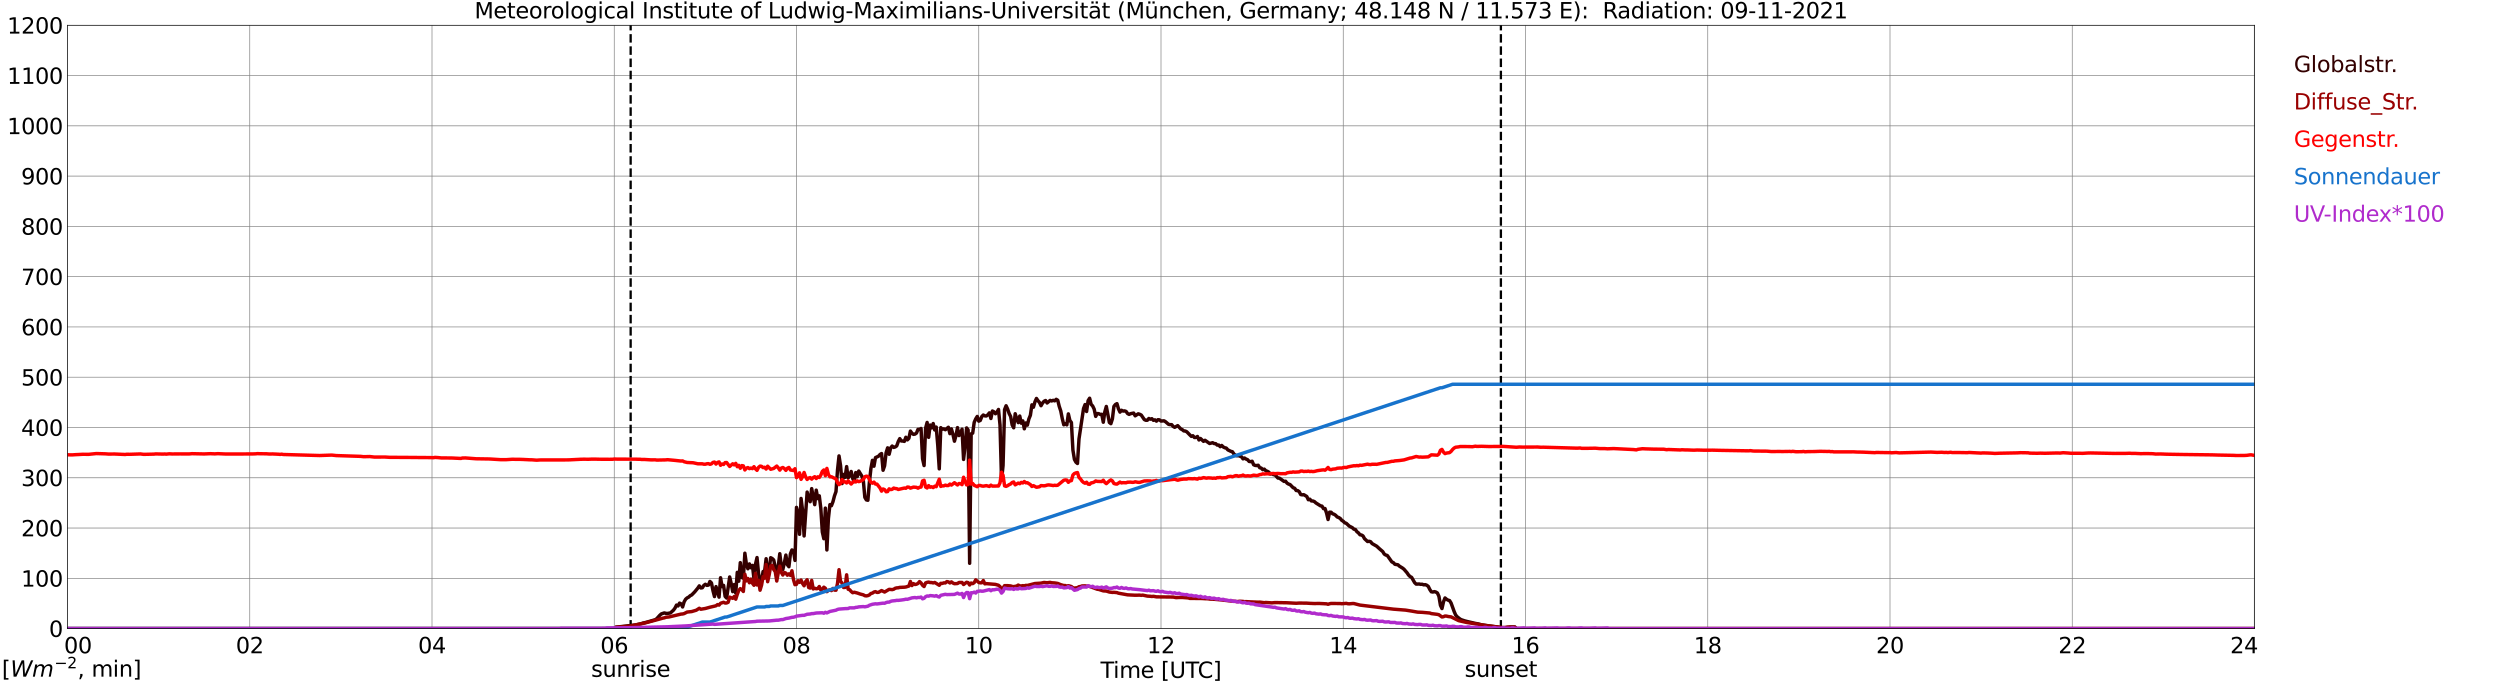 <?xml version="1.0" encoding="utf-8" standalone="no"?>
<!DOCTYPE svg PUBLIC "-//W3C//DTD SVG 1.1//EN"
  "http://www.w3.org/Graphics/SVG/1.1/DTD/svg11.dtd">
<svg xmlns:xlink="http://www.w3.org/1999/xlink" width="1085.4pt" height="296.64pt" viewBox="0 0 1085.4 296.64" xmlns="http://www.w3.org/2000/svg" version="1.1">
 <defs>
  <style type="text/css">*{stroke-linejoin: round; stroke-linecap: butt}</style>
 </defs>
 <g id="figure_1">
  <g id="patch_1">
   <path d="M 0 296.64 
L 1085.4 296.64 
L 1085.4 0 
L 0 0 
z
" style="fill: #ffffff"/>
  </g>
  <g id="axes_1">
   <g id="patch_2">
    <path d="M 29.306 272.909 
L 978.814 272.909 
L 978.814 10.976 
L 29.306 10.976 
z
" style="fill: #ffffff"/>
   </g>
   <g id="patch_3">
    <path d="M 978.814 272.909 
L 978.814 272.909 
L 978.814 10.976 
L 978.814 10.976 
z
" clip-path="url(#pcfa5eaa4ea)" style="fill: #d3d3d3; opacity: 0.25; stroke: #d3d3d3; stroke-linejoin: miter"/>
   </g>
   <g id="matplotlib.axis_1">
    <g id="xtick_1">
     <g id="line2d_1">
      <path d="M 29.306 272.909 
L 29.306 10.976 
" clip-path="url(#pcfa5eaa4ea)" style="fill: none; stroke: #808080; stroke-width: 0.3; stroke-linecap: square"/>
     </g>
     <g id="line2d_2"/>
     <g id="text_1">
      <!--    00 -->
      <g transform="translate(18.733 283.627) scale(0.095 -0.095)">
       <defs>
        <path id="DejaVuSans-20" transform="scale(0.016)"/>
        <path id="DejaVuSans-30" d="M 2034 4250 
Q 1547 4250 1301 3770 
Q 1056 3291 1056 2328 
Q 1056 1369 1301 889 
Q 1547 409 2034 409 
Q 2525 409 2770 889 
Q 3016 1369 3016 2328 
Q 3016 3291 2770 3770 
Q 2525 4250 2034 4250 
z
M 2034 4750 
Q 2819 4750 3233 4129 
Q 3647 3509 3647 2328 
Q 3647 1150 3233 529 
Q 2819 -91 2034 -91 
Q 1250 -91 836 529 
Q 422 1150 422 2328 
Q 422 3509 836 4129 
Q 1250 4750 2034 4750 
z
" transform="scale(0.016)"/>
       </defs>
       <use xlink:href="#DejaVuSans-20"/>
       <use xlink:href="#DejaVuSans-20" transform="translate(31.787 0)"/>
       <use xlink:href="#DejaVuSans-20" transform="translate(63.574 0)"/>
       <use xlink:href="#DejaVuSans-30" transform="translate(95.361 0)"/>
       <use xlink:href="#DejaVuSans-30" transform="translate(158.984 0)"/>
      </g>
     </g>
    </g>
    <g id="xtick_2">
     <g id="line2d_3">
      <path d="M 108.431 272.909 
L 108.431 10.976 
" clip-path="url(#pcfa5eaa4ea)" style="fill: none; stroke: #808080; stroke-width: 0.3; stroke-linecap: square"/>
     </g>
     <g id="line2d_4"/>
     <g id="text_2">
      <!-- 02 -->
      <g transform="translate(102.387 283.627) scale(0.095 -0.095)">
       <defs>
        <path id="DejaVuSans-32" d="M 1228 531 
L 3431 531 
L 3431 0 
L 469 0 
L 469 531 
Q 828 903 1448 1529 
Q 2069 2156 2228 2338 
Q 2531 2678 2651 2914 
Q 2772 3150 2772 3378 
Q 2772 3750 2511 3984 
Q 2250 4219 1831 4219 
Q 1534 4219 1204 4116 
Q 875 4013 500 3803 
L 500 4441 
Q 881 4594 1212 4672 
Q 1544 4750 1819 4750 
Q 2544 4750 2975 4387 
Q 3406 4025 3406 3419 
Q 3406 3131 3298 2873 
Q 3191 2616 2906 2266 
Q 2828 2175 2409 1742 
Q 1991 1309 1228 531 
z
" transform="scale(0.016)"/>
       </defs>
       <use xlink:href="#DejaVuSans-30"/>
       <use xlink:href="#DejaVuSans-32" transform="translate(63.623 0)"/>
      </g>
     </g>
    </g>
    <g id="xtick_3">
     <g id="line2d_5">
      <path d="M 187.557 272.909 
L 187.557 10.976 
" clip-path="url(#pcfa5eaa4ea)" style="fill: none; stroke: #808080; stroke-width: 0.3; stroke-linecap: square"/>
     </g>
     <g id="line2d_6"/>
     <g id="text_3">
      <!-- 04 -->
      <g transform="translate(181.513 283.627) scale(0.095 -0.095)">
       <defs>
        <path id="DejaVuSans-34" d="M 2419 4116 
L 825 1625 
L 2419 1625 
L 2419 4116 
z
M 2253 4666 
L 3047 4666 
L 3047 1625 
L 3713 1625 
L 3713 1100 
L 3047 1100 
L 3047 0 
L 2419 0 
L 2419 1100 
L 313 1100 
L 313 1709 
L 2253 4666 
z
" transform="scale(0.016)"/>
       </defs>
       <use xlink:href="#DejaVuSans-30"/>
       <use xlink:href="#DejaVuSans-34" transform="translate(63.623 0)"/>
      </g>
     </g>
    </g>
    <g id="xtick_4">
     <g id="line2d_7">
      <path d="M 266.683 272.909 
L 266.683 10.976 
" clip-path="url(#pcfa5eaa4ea)" style="fill: none; stroke: #808080; stroke-width: 0.3; stroke-linecap: square"/>
     </g>
     <g id="line2d_8"/>
     <g id="text_4">
      <!-- 06 -->
      <g transform="translate(260.638 283.627) scale(0.095 -0.095)">
       <defs>
        <path id="DejaVuSans-36" d="M 2113 2584 
Q 1688 2584 1439 2293 
Q 1191 2003 1191 1497 
Q 1191 994 1439 701 
Q 1688 409 2113 409 
Q 2538 409 2786 701 
Q 3034 994 3034 1497 
Q 3034 2003 2786 2293 
Q 2538 2584 2113 2584 
z
M 3366 4563 
L 3366 3988 
Q 3128 4100 2886 4159 
Q 2644 4219 2406 4219 
Q 1781 4219 1451 3797 
Q 1122 3375 1075 2522 
Q 1259 2794 1537 2939 
Q 1816 3084 2150 3084 
Q 2853 3084 3261 2657 
Q 3669 2231 3669 1497 
Q 3669 778 3244 343 
Q 2819 -91 2113 -91 
Q 1303 -91 875 529 
Q 447 1150 447 2328 
Q 447 3434 972 4092 
Q 1497 4750 2381 4750 
Q 2619 4750 2861 4703 
Q 3103 4656 3366 4563 
z
" transform="scale(0.016)"/>
       </defs>
       <use xlink:href="#DejaVuSans-30"/>
       <use xlink:href="#DejaVuSans-36" transform="translate(63.623 0)"/>
      </g>
     </g>
    </g>
    <g id="xtick_5">
     <g id="line2d_9">
      <path d="M 345.808 272.909 
L 345.808 10.976 
" clip-path="url(#pcfa5eaa4ea)" style="fill: none; stroke: #808080; stroke-width: 0.3; stroke-linecap: square"/>
     </g>
     <g id="line2d_10"/>
     <g id="text_5">
      <!-- 08 -->
      <g transform="translate(339.764 283.627) scale(0.095 -0.095)">
       <defs>
        <path id="DejaVuSans-38" d="M 2034 2216 
Q 1584 2216 1326 1975 
Q 1069 1734 1069 1313 
Q 1069 891 1326 650 
Q 1584 409 2034 409 
Q 2484 409 2743 651 
Q 3003 894 3003 1313 
Q 3003 1734 2745 1975 
Q 2488 2216 2034 2216 
z
M 1403 2484 
Q 997 2584 770 2862 
Q 544 3141 544 3541 
Q 544 4100 942 4425 
Q 1341 4750 2034 4750 
Q 2731 4750 3128 4425 
Q 3525 4100 3525 3541 
Q 3525 3141 3298 2862 
Q 3072 2584 2669 2484 
Q 3125 2378 3379 2068 
Q 3634 1759 3634 1313 
Q 3634 634 3220 271 
Q 2806 -91 2034 -91 
Q 1263 -91 848 271 
Q 434 634 434 1313 
Q 434 1759 690 2068 
Q 947 2378 1403 2484 
z
M 1172 3481 
Q 1172 3119 1398 2916 
Q 1625 2713 2034 2713 
Q 2441 2713 2670 2916 
Q 2900 3119 2900 3481 
Q 2900 3844 2670 4047 
Q 2441 4250 2034 4250 
Q 1625 4250 1398 4047 
Q 1172 3844 1172 3481 
z
" transform="scale(0.016)"/>
       </defs>
       <use xlink:href="#DejaVuSans-30"/>
       <use xlink:href="#DejaVuSans-38" transform="translate(63.623 0)"/>
      </g>
     </g>
    </g>
    <g id="xtick_6">
     <g id="line2d_11">
      <path d="M 424.934 272.909 
L 424.934 10.976 
" clip-path="url(#pcfa5eaa4ea)" style="fill: none; stroke: #808080; stroke-width: 0.3; stroke-linecap: square"/>
     </g>
     <g id="line2d_12"/>
     <g id="text_6">
      <!-- 10 -->
      <g transform="translate(418.89 283.627) scale(0.095 -0.095)">
       <defs>
        <path id="DejaVuSans-31" d="M 794 531 
L 1825 531 
L 1825 4091 
L 703 3866 
L 703 4441 
L 1819 4666 
L 2450 4666 
L 2450 531 
L 3481 531 
L 3481 0 
L 794 0 
L 794 531 
z
" transform="scale(0.016)"/>
       </defs>
       <use xlink:href="#DejaVuSans-31"/>
       <use xlink:href="#DejaVuSans-30" transform="translate(63.623 0)"/>
      </g>
     </g>
    </g>
    <g id="xtick_7">
     <g id="line2d_13">
      <path d="M 504.06 272.909 
L 504.06 10.976 
" clip-path="url(#pcfa5eaa4ea)" style="fill: none; stroke: #808080; stroke-width: 0.3; stroke-linecap: square"/>
     </g>
     <g id="line2d_14"/>
     <g id="text_7">
      <!-- 12 -->
      <g transform="translate(498.015 283.627) scale(0.095 -0.095)">
       <use xlink:href="#DejaVuSans-31"/>
       <use xlink:href="#DejaVuSans-32" transform="translate(63.623 0)"/>
      </g>
     </g>
    </g>
    <g id="xtick_8">
     <g id="line2d_15">
      <path d="M 583.185 272.909 
L 583.185 10.976 
" clip-path="url(#pcfa5eaa4ea)" style="fill: none; stroke: #808080; stroke-width: 0.3; stroke-linecap: square"/>
     </g>
     <g id="line2d_16"/>
     <g id="text_8">
      <!-- 14 -->
      <g transform="translate(577.141 283.627) scale(0.095 -0.095)">
       <use xlink:href="#DejaVuSans-31"/>
       <use xlink:href="#DejaVuSans-34" transform="translate(63.623 0)"/>
      </g>
     </g>
    </g>
    <g id="xtick_9">
     <g id="line2d_17">
      <path d="M 662.311 272.909 
L 662.311 10.976 
" clip-path="url(#pcfa5eaa4ea)" style="fill: none; stroke: #808080; stroke-width: 0.3; stroke-linecap: square"/>
     </g>
     <g id="line2d_18"/>
     <g id="text_9">
      <!-- 16 -->
      <g transform="translate(656.267 283.627) scale(0.095 -0.095)">
       <use xlink:href="#DejaVuSans-31"/>
       <use xlink:href="#DejaVuSans-36" transform="translate(63.623 0)"/>
      </g>
     </g>
    </g>
    <g id="xtick_10">
     <g id="line2d_19">
      <path d="M 741.437 272.909 
L 741.437 10.976 
" clip-path="url(#pcfa5eaa4ea)" style="fill: none; stroke: #808080; stroke-width: 0.3; stroke-linecap: square"/>
     </g>
     <g id="line2d_20"/>
     <g id="text_10">
      <!-- 18 -->
      <g transform="translate(735.392 283.627) scale(0.095 -0.095)">
       <use xlink:href="#DejaVuSans-31"/>
       <use xlink:href="#DejaVuSans-38" transform="translate(63.623 0)"/>
      </g>
     </g>
    </g>
    <g id="xtick_11">
     <g id="line2d_21">
      <path d="M 820.562 272.909 
L 820.562 10.976 
" clip-path="url(#pcfa5eaa4ea)" style="fill: none; stroke: #808080; stroke-width: 0.3; stroke-linecap: square"/>
     </g>
     <g id="line2d_22"/>
     <g id="text_11">
      <!-- 20 -->
      <g transform="translate(814.518 283.627) scale(0.095 -0.095)">
       <use xlink:href="#DejaVuSans-32"/>
       <use xlink:href="#DejaVuSans-30" transform="translate(63.623 0)"/>
      </g>
     </g>
    </g>
    <g id="xtick_12">
     <g id="line2d_23">
      <path d="M 899.688 272.909 
L 899.688 10.976 
" clip-path="url(#pcfa5eaa4ea)" style="fill: none; stroke: #808080; stroke-width: 0.3; stroke-linecap: square"/>
     </g>
     <g id="line2d_24"/>
     <g id="text_12">
      <!-- 22 -->
      <g transform="translate(893.644 283.627) scale(0.095 -0.095)">
       <use xlink:href="#DejaVuSans-32"/>
       <use xlink:href="#DejaVuSans-32" transform="translate(63.623 0)"/>
      </g>
     </g>
    </g>
    <g id="xtick_13">
     <g id="line2d_25">
      <path d="M 978.814 272.909 
L 978.814 10.976 
" clip-path="url(#pcfa5eaa4ea)" style="fill: none; stroke: #808080; stroke-width: 0.3; stroke-linecap: square"/>
     </g>
     <g id="line2d_26"/>
     <g id="text_13">
      <!-- 24    -->
      <g transform="translate(968.241 283.627) scale(0.095 -0.095)">
       <use xlink:href="#DejaVuSans-32"/>
       <use xlink:href="#DejaVuSans-34" transform="translate(63.623 0)"/>
       <use xlink:href="#DejaVuSans-20" transform="translate(127.246 0)"/>
       <use xlink:href="#DejaVuSans-20" transform="translate(159.033 0)"/>
       <use xlink:href="#DejaVuSans-20" transform="translate(190.82 0)"/>
      </g>
     </g>
    </g>
    <g id="text_14">
     <!-- Time [UTC] -->
     <g transform="translate(477.806 294.322) scale(0.095 -0.095)">
      <defs>
       <path id="DejaVuSans-54" d="M -19 4666 
L 3928 4666 
L 3928 4134 
L 2272 4134 
L 2272 0 
L 1638 0 
L 1638 4134 
L -19 4134 
L -19 4666 
z
" transform="scale(0.016)"/>
       <path id="DejaVuSans-69" d="M 603 3500 
L 1178 3500 
L 1178 0 
L 603 0 
L 603 3500 
z
M 603 4863 
L 1178 4863 
L 1178 4134 
L 603 4134 
L 603 4863 
z
" transform="scale(0.016)"/>
       <path id="DejaVuSans-6d" d="M 3328 2828 
Q 3544 3216 3844 3400 
Q 4144 3584 4550 3584 
Q 5097 3584 5394 3201 
Q 5691 2819 5691 2113 
L 5691 0 
L 5113 0 
L 5113 2094 
Q 5113 2597 4934 2840 
Q 4756 3084 4391 3084 
Q 3944 3084 3684 2787 
Q 3425 2491 3425 1978 
L 3425 0 
L 2847 0 
L 2847 2094 
Q 2847 2600 2669 2842 
Q 2491 3084 2119 3084 
Q 1678 3084 1418 2786 
Q 1159 2488 1159 1978 
L 1159 0 
L 581 0 
L 581 3500 
L 1159 3500 
L 1159 2956 
Q 1356 3278 1631 3431 
Q 1906 3584 2284 3584 
Q 2666 3584 2933 3390 
Q 3200 3197 3328 2828 
z
" transform="scale(0.016)"/>
       <path id="DejaVuSans-65" d="M 3597 1894 
L 3597 1613 
L 953 1613 
Q 991 1019 1311 708 
Q 1631 397 2203 397 
Q 2534 397 2845 478 
Q 3156 559 3463 722 
L 3463 178 
Q 3153 47 2828 -22 
Q 2503 -91 2169 -91 
Q 1331 -91 842 396 
Q 353 884 353 1716 
Q 353 2575 817 3079 
Q 1281 3584 2069 3584 
Q 2775 3584 3186 3129 
Q 3597 2675 3597 1894 
z
M 3022 2063 
Q 3016 2534 2758 2815 
Q 2500 3097 2075 3097 
Q 1594 3097 1305 2825 
Q 1016 2553 972 2059 
L 3022 2063 
z
" transform="scale(0.016)"/>
       <path id="DejaVuSans-5b" d="M 550 4863 
L 1875 4863 
L 1875 4416 
L 1125 4416 
L 1125 -397 
L 1875 -397 
L 1875 -844 
L 550 -844 
L 550 4863 
z
" transform="scale(0.016)"/>
       <path id="DejaVuSans-55" d="M 556 4666 
L 1191 4666 
L 1191 1831 
Q 1191 1081 1462 751 
Q 1734 422 2344 422 
Q 2950 422 3222 751 
Q 3494 1081 3494 1831 
L 3494 4666 
L 4128 4666 
L 4128 1753 
Q 4128 841 3676 375 
Q 3225 -91 2344 -91 
Q 1459 -91 1007 375 
Q 556 841 556 1753 
L 556 4666 
z
" transform="scale(0.016)"/>
       <path id="DejaVuSans-43" d="M 4122 4306 
L 4122 3641 
Q 3803 3938 3442 4084 
Q 3081 4231 2675 4231 
Q 1875 4231 1450 3742 
Q 1025 3253 1025 2328 
Q 1025 1406 1450 917 
Q 1875 428 2675 428 
Q 3081 428 3442 575 
Q 3803 722 4122 1019 
L 4122 359 
Q 3791 134 3420 21 
Q 3050 -91 2638 -91 
Q 1578 -91 968 557 
Q 359 1206 359 2328 
Q 359 3453 968 4101 
Q 1578 4750 2638 4750 
Q 3056 4750 3426 4639 
Q 3797 4528 4122 4306 
z
" transform="scale(0.016)"/>
       <path id="DejaVuSans-5d" d="M 1947 4863 
L 1947 -844 
L 622 -844 
L 622 -397 
L 1369 -397 
L 1369 4416 
L 622 4416 
L 622 4863 
L 1947 4863 
z
" transform="scale(0.016)"/>
      </defs>
      <use xlink:href="#DejaVuSans-54"/>
      <use xlink:href="#DejaVuSans-69" transform="translate(57.959 0)"/>
      <use xlink:href="#DejaVuSans-6d" transform="translate(85.742 0)"/>
      <use xlink:href="#DejaVuSans-65" transform="translate(183.154 0)"/>
      <use xlink:href="#DejaVuSans-20" transform="translate(244.678 0)"/>
      <use xlink:href="#DejaVuSans-5b" transform="translate(276.465 0)"/>
      <use xlink:href="#DejaVuSans-55" transform="translate(315.479 0)"/>
      <use xlink:href="#DejaVuSans-54" transform="translate(388.672 0)"/>
      <use xlink:href="#DejaVuSans-43" transform="translate(443.881 0)"/>
      <use xlink:href="#DejaVuSans-5d" transform="translate(513.705 0)"/>
     </g>
    </g>
   </g>
   <g id="matplotlib.axis_2">
    <g id="ytick_1">
     <g id="line2d_27">
      <path d="M 29.306 272.909 
L 978.814 272.909 
" clip-path="url(#pcfa5eaa4ea)" style="fill: none; stroke: #808080; stroke-width: 0.3; stroke-linecap: square"/>
     </g>
     <g id="line2d_28"/>
     <g id="text_15">
      <!-- 0 -->
      <g transform="translate(21.261 276.518) scale(0.095 -0.095)">
       <use xlink:href="#DejaVuSans-30"/>
      </g>
     </g>
    </g>
    <g id="ytick_2">
     <g id="line2d_29">
      <path d="M 29.306 251.081 
L 978.814 251.081 
" clip-path="url(#pcfa5eaa4ea)" style="fill: none; stroke: #808080; stroke-width: 0.3; stroke-linecap: square"/>
     </g>
     <g id="line2d_30"/>
     <g id="text_16">
      <!-- 100 -->
      <g transform="translate(9.173 254.69) scale(0.095 -0.095)">
       <use xlink:href="#DejaVuSans-31"/>
       <use xlink:href="#DejaVuSans-30" transform="translate(63.623 0)"/>
       <use xlink:href="#DejaVuSans-30" transform="translate(127.246 0)"/>
      </g>
     </g>
    </g>
    <g id="ytick_3">
     <g id="line2d_31">
      <path d="M 29.306 229.253 
L 978.814 229.253 
" clip-path="url(#pcfa5eaa4ea)" style="fill: none; stroke: #808080; stroke-width: 0.3; stroke-linecap: square"/>
     </g>
     <g id="line2d_32"/>
     <g id="text_17">
      <!-- 200 -->
      <g transform="translate(9.173 232.863) scale(0.095 -0.095)">
       <use xlink:href="#DejaVuSans-32"/>
       <use xlink:href="#DejaVuSans-30" transform="translate(63.623 0)"/>
       <use xlink:href="#DejaVuSans-30" transform="translate(127.246 0)"/>
      </g>
     </g>
    </g>
    <g id="ytick_4">
     <g id="line2d_33">
      <path d="M 29.306 207.426 
L 978.814 207.426 
" clip-path="url(#pcfa5eaa4ea)" style="fill: none; stroke: #808080; stroke-width: 0.3; stroke-linecap: square"/>
     </g>
     <g id="line2d_34"/>
     <g id="text_18">
      <!-- 300 -->
      <g transform="translate(9.173 211.035) scale(0.095 -0.095)">
       <defs>
        <path id="DejaVuSans-33" d="M 2597 2516 
Q 3050 2419 3304 2112 
Q 3559 1806 3559 1356 
Q 3559 666 3084 287 
Q 2609 -91 1734 -91 
Q 1441 -91 1130 -33 
Q 819 25 488 141 
L 488 750 
Q 750 597 1062 519 
Q 1375 441 1716 441 
Q 2309 441 2620 675 
Q 2931 909 2931 1356 
Q 2931 1769 2642 2001 
Q 2353 2234 1838 2234 
L 1294 2234 
L 1294 2753 
L 1863 2753 
Q 2328 2753 2575 2939 
Q 2822 3125 2822 3475 
Q 2822 3834 2567 4026 
Q 2313 4219 1838 4219 
Q 1578 4219 1281 4162 
Q 984 4106 628 3988 
L 628 4550 
Q 988 4650 1302 4700 
Q 1616 4750 1894 4750 
Q 2613 4750 3031 4423 
Q 3450 4097 3450 3541 
Q 3450 3153 3228 2886 
Q 3006 2619 2597 2516 
z
" transform="scale(0.016)"/>
       </defs>
       <use xlink:href="#DejaVuSans-33"/>
       <use xlink:href="#DejaVuSans-30" transform="translate(63.623 0)"/>
       <use xlink:href="#DejaVuSans-30" transform="translate(127.246 0)"/>
      </g>
     </g>
    </g>
    <g id="ytick_5">
     <g id="line2d_35">
      <path d="M 29.306 185.598 
L 978.814 185.598 
" clip-path="url(#pcfa5eaa4ea)" style="fill: none; stroke: #808080; stroke-width: 0.3; stroke-linecap: square"/>
     </g>
     <g id="line2d_36"/>
     <g id="text_19">
      <!-- 400 -->
      <g transform="translate(9.173 189.207) scale(0.095 -0.095)">
       <use xlink:href="#DejaVuSans-34"/>
       <use xlink:href="#DejaVuSans-30" transform="translate(63.623 0)"/>
       <use xlink:href="#DejaVuSans-30" transform="translate(127.246 0)"/>
      </g>
     </g>
    </g>
    <g id="ytick_6">
     <g id="line2d_37">
      <path d="M 29.306 163.77 
L 978.814 163.77 
" clip-path="url(#pcfa5eaa4ea)" style="fill: none; stroke: #808080; stroke-width: 0.3; stroke-linecap: square"/>
     </g>
     <g id="line2d_38"/>
     <g id="text_20">
      <!-- 500 -->
      <g transform="translate(9.173 167.379) scale(0.095 -0.095)">
       <defs>
        <path id="DejaVuSans-35" d="M 691 4666 
L 3169 4666 
L 3169 4134 
L 1269 4134 
L 1269 2991 
Q 1406 3038 1543 3061 
Q 1681 3084 1819 3084 
Q 2600 3084 3056 2656 
Q 3513 2228 3513 1497 
Q 3513 744 3044 326 
Q 2575 -91 1722 -91 
Q 1428 -91 1123 -41 
Q 819 9 494 109 
L 494 744 
Q 775 591 1075 516 
Q 1375 441 1709 441 
Q 2250 441 2565 725 
Q 2881 1009 2881 1497 
Q 2881 1984 2565 2268 
Q 2250 2553 1709 2553 
Q 1456 2553 1204 2497 
Q 953 2441 691 2322 
L 691 4666 
z
" transform="scale(0.016)"/>
       </defs>
       <use xlink:href="#DejaVuSans-35"/>
       <use xlink:href="#DejaVuSans-30" transform="translate(63.623 0)"/>
       <use xlink:href="#DejaVuSans-30" transform="translate(127.246 0)"/>
      </g>
     </g>
    </g>
    <g id="ytick_7">
     <g id="line2d_39">
      <path d="M 29.306 141.942 
L 978.814 141.942 
" clip-path="url(#pcfa5eaa4ea)" style="fill: none; stroke: #808080; stroke-width: 0.3; stroke-linecap: square"/>
     </g>
     <g id="line2d_40"/>
     <g id="text_21">
      <!-- 600 -->
      <g transform="translate(9.173 145.551) scale(0.095 -0.095)">
       <use xlink:href="#DejaVuSans-36"/>
       <use xlink:href="#DejaVuSans-30" transform="translate(63.623 0)"/>
       <use xlink:href="#DejaVuSans-30" transform="translate(127.246 0)"/>
      </g>
     </g>
    </g>
    <g id="ytick_8">
     <g id="line2d_41">
      <path d="M 29.306 120.114 
L 978.814 120.114 
" clip-path="url(#pcfa5eaa4ea)" style="fill: none; stroke: #808080; stroke-width: 0.3; stroke-linecap: square"/>
     </g>
     <g id="line2d_42"/>
     <g id="text_22">
      <!-- 700 -->
      <g transform="translate(9.173 123.724) scale(0.095 -0.095)">
       <defs>
        <path id="DejaVuSans-37" d="M 525 4666 
L 3525 4666 
L 3525 4397 
L 1831 0 
L 1172 0 
L 2766 4134 
L 525 4134 
L 525 4666 
z
" transform="scale(0.016)"/>
       </defs>
       <use xlink:href="#DejaVuSans-37"/>
       <use xlink:href="#DejaVuSans-30" transform="translate(63.623 0)"/>
       <use xlink:href="#DejaVuSans-30" transform="translate(127.246 0)"/>
      </g>
     </g>
    </g>
    <g id="ytick_9">
     <g id="line2d_43">
      <path d="M 29.306 98.287 
L 978.814 98.287 
" clip-path="url(#pcfa5eaa4ea)" style="fill: none; stroke: #808080; stroke-width: 0.3; stroke-linecap: square"/>
     </g>
     <g id="line2d_44"/>
     <g id="text_23">
      <!-- 800 -->
      <g transform="translate(9.173 101.896) scale(0.095 -0.095)">
       <use xlink:href="#DejaVuSans-38"/>
       <use xlink:href="#DejaVuSans-30" transform="translate(63.623 0)"/>
       <use xlink:href="#DejaVuSans-30" transform="translate(127.246 0)"/>
      </g>
     </g>
    </g>
    <g id="ytick_10">
     <g id="line2d_45">
      <path d="M 29.306 76.459 
L 978.814 76.459 
" clip-path="url(#pcfa5eaa4ea)" style="fill: none; stroke: #808080; stroke-width: 0.3; stroke-linecap: square"/>
     </g>
     <g id="line2d_46"/>
     <g id="text_24">
      <!-- 900 -->
      <g transform="translate(9.173 80.068) scale(0.095 -0.095)">
       <defs>
        <path id="DejaVuSans-39" d="M 703 97 
L 703 672 
Q 941 559 1184 500 
Q 1428 441 1663 441 
Q 2288 441 2617 861 
Q 2947 1281 2994 2138 
Q 2813 1869 2534 1725 
Q 2256 1581 1919 1581 
Q 1219 1581 811 2004 
Q 403 2428 403 3163 
Q 403 3881 828 4315 
Q 1253 4750 1959 4750 
Q 2769 4750 3195 4129 
Q 3622 3509 3622 2328 
Q 3622 1225 3098 567 
Q 2575 -91 1691 -91 
Q 1453 -91 1209 -44 
Q 966 3 703 97 
z
M 1959 2075 
Q 2384 2075 2632 2365 
Q 2881 2656 2881 3163 
Q 2881 3666 2632 3958 
Q 2384 4250 1959 4250 
Q 1534 4250 1286 3958 
Q 1038 3666 1038 3163 
Q 1038 2656 1286 2365 
Q 1534 2075 1959 2075 
z
" transform="scale(0.016)"/>
       </defs>
       <use xlink:href="#DejaVuSans-39"/>
       <use xlink:href="#DejaVuSans-30" transform="translate(63.623 0)"/>
       <use xlink:href="#DejaVuSans-30" transform="translate(127.246 0)"/>
      </g>
     </g>
    </g>
    <g id="ytick_11">
     <g id="line2d_47">
      <path d="M 29.306 54.631 
L 978.814 54.631 
" clip-path="url(#pcfa5eaa4ea)" style="fill: none; stroke: #808080; stroke-width: 0.3; stroke-linecap: square"/>
     </g>
     <g id="line2d_48"/>
     <g id="text_25">
      <!-- 1000 -->
      <g transform="translate(3.128 58.24) scale(0.095 -0.095)">
       <use xlink:href="#DejaVuSans-31"/>
       <use xlink:href="#DejaVuSans-30" transform="translate(63.623 0)"/>
       <use xlink:href="#DejaVuSans-30" transform="translate(127.246 0)"/>
       <use xlink:href="#DejaVuSans-30" transform="translate(190.869 0)"/>
      </g>
     </g>
    </g>
    <g id="ytick_12">
     <g id="line2d_49">
      <path d="M 29.306 32.803 
L 978.814 32.803 
" clip-path="url(#pcfa5eaa4ea)" style="fill: none; stroke: #808080; stroke-width: 0.3; stroke-linecap: square"/>
     </g>
     <g id="line2d_50"/>
     <g id="text_26">
      <!-- 1100 -->
      <g transform="translate(3.128 36.413) scale(0.095 -0.095)">
       <use xlink:href="#DejaVuSans-31"/>
       <use xlink:href="#DejaVuSans-31" transform="translate(63.623 0)"/>
       <use xlink:href="#DejaVuSans-30" transform="translate(127.246 0)"/>
       <use xlink:href="#DejaVuSans-30" transform="translate(190.869 0)"/>
      </g>
     </g>
    </g>
    <g id="ytick_13">
     <g id="line2d_51">
      <path d="M 29.306 10.976 
L 978.814 10.976 
" clip-path="url(#pcfa5eaa4ea)" style="fill: none; stroke: #808080; stroke-width: 0.3; stroke-linecap: square"/>
     </g>
     <g id="line2d_52"/>
     <g id="text_27">
      <!-- 1200 -->
      <g transform="translate(3.128 14.585) scale(0.095 -0.095)">
       <use xlink:href="#DejaVuSans-31"/>
       <use xlink:href="#DejaVuSans-32" transform="translate(63.623 0)"/>
       <use xlink:href="#DejaVuSans-30" transform="translate(127.246 0)"/>
       <use xlink:href="#DejaVuSans-30" transform="translate(190.869 0)"/>
      </g>
     </g>
    </g>
   </g>
   <g id="line2d_53">
    <path d="M 273.804 272.909 
L 273.804 10.976 
" clip-path="url(#pcfa5eaa4ea)" style="fill: none; stroke-dasharray: 3.7,1.6; stroke-dashoffset: 0; stroke: #000000"/>
   </g>
   <g id="line2d_54">
    <path d="M 651.629 272.909 
L 651.629 10.976 
" clip-path="url(#pcfa5eaa4ea)" style="fill: none; stroke-dasharray: 3.7,1.6; stroke-dashoffset: 0; stroke: #000000"/>
   </g>
   <g id="line2d_55">
    <path d="M 29.306 272.909 
L 266.683 272.909 
L 267.342 272.311 
L 275.914 271.331 
L 277.233 271.045 
L 278.552 270.724 
L 279.211 270.486 
L 279.87 270.368 
L 281.189 270.014 
L 284.486 269.052 
L 285.145 268.596 
L 286.464 267.127 
L 287.124 266.537 
L 288.442 266.099 
L 289.102 266.299 
L 289.761 266.334 
L 291.08 266.099 
L 292.399 264.898 
L 293.058 264.005 
L 293.717 262.704 
L 294.377 263.075 
L 295.036 261.844 
L 295.696 262.165 
L 296.355 263.514 
L 297.014 261.303 
L 297.674 260.155 
L 298.333 259.581 
L 298.992 259.245 
L 299.652 258.636 
L 300.311 258.299 
L 301.63 256.948 
L 302.949 255.344 
L 303.608 254.364 
L 304.267 255.276 
L 304.927 255.176 
L 305.586 254.146 
L 306.246 253.672 
L 306.905 254.146 
L 307.564 254.028 
L 308.224 252.441 
L 308.883 253.083 
L 309.543 256.442 
L 310.202 259.007 
L 310.861 254.685 
L 312.18 259.245 
L 312.839 250.837 
L 313.499 254.685 
L 314.158 254.163 
L 314.818 258.939 
L 315.477 259.648 
L 316.796 250.498 
L 317.455 253.336 
L 318.114 256.863 
L 318.774 253.792 
L 319.433 257.538 
L 320.093 248.49 
L 320.752 252.338 
L 321.411 244.286 
L 322.071 250.736 
L 322.73 251.04 
L 323.39 240.185 
L 324.049 244.878 
L 324.708 246.938 
L 325.368 244.827 
L 326.027 246.497 
L 326.686 245.484 
L 327.346 251.31 
L 328.005 244.963 
L 328.665 242.075 
L 329.324 248.946 
L 329.983 253.369 
L 330.643 251.967 
L 331.302 248.136 
L 331.961 248.069 
L 332.621 242.581 
L 333.28 250.804 
L 333.94 247.124 
L 334.599 242.143 
L 335.258 242.481 
L 335.918 243.123 
L 336.577 246.244 
L 337.236 250.127 
L 337.896 245.755 
L 338.555 240.405 
L 339.215 245.722 
L 339.874 247.242 
L 340.533 244.371 
L 341.193 240.994 
L 341.852 245.181 
L 342.512 246.043 
L 343.171 240.42 
L 343.83 238.766 
L 344.49 239.104 
L 345.149 243.308 
L 345.808 220.282 
L 346.468 222.661 
L 347.127 231.964 
L 347.787 216.416 
L 348.446 221.648 
L 349.105 232.689 
L 350.424 213.646 
L 351.083 216.432 
L 351.743 217.816 
L 352.402 212.145 
L 353.721 219.099 
L 354.38 212.804 
L 355.04 216.467 
L 355.699 215.268 
L 356.359 220.671 
L 357.018 230.967 
L 357.677 233.887 
L 358.337 220.603 
L 358.996 238.766 
L 359.655 225.176 
L 360.315 219.099 
L 360.974 219.555 
L 361.634 217.833 
L 362.293 215.301 
L 362.952 213.428 
L 363.612 204.075 
L 364.271 197.948 
L 364.93 202.1 
L 365.59 209.949 
L 366.249 205.983 
L 366.909 207.231 
L 367.568 202.588 
L 368.227 207.484 
L 368.887 206.522 
L 369.546 204.699 
L 370.206 207.755 
L 370.865 209.089 
L 371.524 205.173 
L 372.184 206.945 
L 372.843 204.514 
L 374.162 206.675 
L 374.821 208.668 
L 375.481 215.925 
L 376.14 217.041 
L 376.799 217.191 
L 377.459 209.342 
L 378.118 203.416 
L 378.777 199.856 
L 379.437 202.403 
L 380.096 198.69 
L 381.415 198.066 
L 382.074 197.321 
L 382.734 196.918 
L 383.393 204.16 
L 384.053 202.235 
L 384.712 196.547 
L 385.371 194.436 
L 386.031 197.221 
L 386.69 194.436 
L 387.349 193.659 
L 388.009 194.25 
L 388.668 194.047 
L 389.328 193.576 
L 389.987 191.718 
L 390.646 190.435 
L 391.306 191.448 
L 391.965 191.483 
L 392.624 191.633 
L 393.284 189.843 
L 393.943 190.976 
L 394.603 190.299 
L 395.262 187.161 
L 395.921 188.071 
L 396.581 188.577 
L 397.24 188.477 
L 397.899 188.021 
L 398.559 186.401 
L 399.218 186.451 
L 399.878 186.028 
L 400.537 199.162 
L 401.196 202.117 
L 401.856 185.91 
L 402.515 183.413 
L 403.175 189.878 
L 403.834 184.543 
L 404.493 185.775 
L 405.153 183.884 
L 405.812 186.67 
L 406.471 185.421 
L 407.131 193.255 
L 407.79 203.551 
L 408.45 185.674 
L 409.109 186.349 
L 409.768 186.198 
L 410.428 186.569 
L 411.746 185.506 
L 412.406 188.274 
L 413.065 186.215 
L 413.725 188.577 
L 414.384 191.548 
L 415.043 189.119 
L 415.703 185.657 
L 416.362 189.101 
L 417.022 188.156 
L 417.681 186.349 
L 418.34 199.467 
L 419 193.694 
L 419.659 185.792 
L 420.318 186.637 
L 420.978 244.557 
L 421.637 188.359 
L 422.297 188.056 
L 422.956 183.378 
L 423.615 181.876 
L 424.275 180.813 
L 424.934 182.839 
L 425.593 182.535 
L 426.253 180.846 
L 426.912 180.189 
L 427.572 180.56 
L 428.231 180.593 
L 428.89 180.086 
L 429.55 179.259 
L 430.209 181.691 
L 430.869 178.449 
L 431.528 178.787 
L 432.187 179.63 
L 432.847 178.905 
L 433.506 177.775 
L 434.165 184.509 
L 434.825 208.515 
L 435.484 202.117 
L 436.144 177.84 
L 436.803 176.17 
L 437.462 177.587 
L 438.122 179.512 
L 438.781 180.828 
L 439.44 184.476 
L 440.1 185.724 
L 440.759 179.63 
L 441.419 181.791 
L 442.078 183.48 
L 442.737 180.628 
L 443.397 183.734 
L 444.056 182.736 
L 444.716 186.163 
L 445.375 183.631 
L 446.034 184.576 
L 446.694 181.894 
L 447.353 180.289 
L 448.012 175.764 
L 448.672 176.795 
L 449.331 174.481 
L 449.991 172.997 
L 450.65 173.974 
L 451.309 174.734 
L 451.969 176.135 
L 452.628 174.987 
L 453.287 174.228 
L 453.947 173.892 
L 454.606 174.955 
L 455.925 173.841 
L 456.584 174.077 
L 457.244 173.806 
L 457.903 174.027 
L 458.563 173.368 
L 459.222 173.774 
L 459.881 176.441 
L 460.541 178.432 
L 461.2 181.776 
L 461.859 184.426 
L 462.519 183.969 
L 463.178 184.458 
L 463.838 179.698 
L 464.497 182.551 
L 465.156 183.428 
L 465.816 195.416 
L 466.475 199.45 
L 467.134 200.665 
L 467.794 201.222 
L 468.453 190.588 
L 470.431 177.369 
L 471.091 175.646 
L 471.75 178.652 
L 472.409 173.959 
L 473.069 172.894 
L 473.728 175.546 
L 474.388 176.271 
L 475.047 177.639 
L 475.706 180.778 
L 476.366 179.547 
L 477.025 179.597 
L 477.685 179.936 
L 478.344 179.868 
L 479.003 183.31 
L 479.663 178.838 
L 480.322 176.474 
L 481.641 183.413 
L 482.3 183.934 
L 482.96 181.841 
L 483.619 176.441 
L 484.278 175.614 
L 484.938 175.258 
L 485.597 177.521 
L 486.256 178.921 
L 486.916 178.128 
L 487.575 178.467 
L 488.235 178.399 
L 488.894 178.617 
L 489.553 179.547 
L 490.213 179.901 
L 490.872 179.597 
L 492.191 179.344 
L 492.85 180.525 
L 494.169 179.665 
L 494.828 179.868 
L 495.488 180.204 
L 496.807 182.147 
L 497.466 182.468 
L 498.125 182.45 
L 498.785 181.691 
L 499.444 181.994 
L 500.103 181.791 
L 500.763 182.483 
L 501.422 182.282 
L 502.082 182.839 
L 502.741 182.214 
L 503.4 182.282 
L 504.06 182.804 
L 505.379 182.703 
L 506.038 183.107 
L 507.357 184.24 
L 508.016 184.358 
L 508.675 184.358 
L 509.335 185.135 
L 509.994 185.521 
L 511.313 184.797 
L 512.632 186.215 
L 513.291 186.534 
L 513.95 187.093 
L 514.61 187.143 
L 515.269 187.481 
L 516.588 188.83 
L 517.247 189.455 
L 517.907 189.186 
L 518.566 189.946 
L 519.226 189.928 
L 519.885 189.507 
L 520.544 191.009 
L 521.204 190.385 
L 522.522 191.616 
L 523.182 191.162 
L 525.16 192.546 
L 526.479 192.207 
L 527.138 192.596 
L 527.797 192.613 
L 528.457 193.237 
L 529.116 193.22 
L 529.776 193.929 
L 530.435 193.406 
L 531.094 194.065 
L 531.754 194.401 
L 532.413 194.536 
L 533.073 195.313 
L 534.391 195.955 
L 535.051 196.123 
L 535.71 197.086 
L 536.369 197.66 
L 537.029 197.88 
L 537.688 197.828 
L 539.007 198.302 
L 539.666 199.214 
L 540.326 198.858 
L 540.985 199.314 
L 541.644 199.568 
L 542.304 200.327 
L 542.963 200.43 
L 543.623 200.259 
L 544.282 201.779 
L 544.941 202.067 
L 545.601 202.117 
L 546.26 201.999 
L 546.919 203.062 
L 547.579 203.215 
L 548.238 203.907 
L 548.898 203.686 
L 549.557 204.378 
L 550.216 204.616 
L 550.876 205.003 
L 551.535 205.797 
L 552.195 205.662 
L 552.854 206.083 
L 553.513 206.118 
L 554.832 207.552 
L 555.491 207.602 
L 557.47 209.004 
L 558.129 208.921 
L 558.788 209.763 
L 559.448 210.169 
L 560.107 210.39 
L 561.426 211.739 
L 562.085 211.977 
L 562.745 212.954 
L 563.404 213.005 
L 564.063 213.461 
L 564.723 214.709 
L 565.382 214.845 
L 566.042 214.762 
L 567.36 215.554 
L 568.02 216.956 
L 568.679 216.737 
L 569.338 217.479 
L 569.998 217.512 
L 570.657 217.765 
L 571.317 218.357 
L 573.295 219.605 
L 573.954 219.741 
L 574.613 220.839 
L 575.273 220.788 
L 575.932 222.746 
L 576.592 225.549 
L 577.251 222.358 
L 577.91 222.391 
L 578.57 223.067 
L 579.229 223.286 
L 579.889 223.724 
L 580.548 224.434 
L 581.207 224.687 
L 581.867 225.093 
L 582.526 225.903 
L 583.185 226.309 
L 583.845 226.983 
L 584.504 227.204 
L 585.823 228.435 
L 587.142 229.111 
L 587.801 229.751 
L 588.46 229.904 
L 589.12 230.849 
L 589.779 231.355 
L 590.439 232.165 
L 591.098 232.283 
L 591.757 232.672 
L 592.417 233.87 
L 593.736 235.103 
L 594.395 235.003 
L 595.054 235.171 
L 595.714 235.998 
L 597.692 237.129 
L 599.011 238.345 
L 600.329 239.475 
L 600.989 240.556 
L 601.648 240.977 
L 602.307 241.165 
L 604.286 243.965 
L 604.945 244.271 
L 605.604 244.995 
L 606.923 245.198 
L 607.582 245.805 
L 608.901 246.617 
L 609.561 247.139 
L 610.879 248.676 
L 611.539 249.656 
L 612.198 250.313 
L 612.858 250.651 
L 614.176 252.947 
L 614.836 253.589 
L 616.154 253.554 
L 616.814 253.689 
L 617.473 253.657 
L 618.133 253.925 
L 618.792 253.825 
L 619.451 254.095 
L 620.111 254.602 
L 620.77 255.951 
L 621.429 256.931 
L 622.089 257.031 
L 622.748 256.863 
L 623.408 257.049 
L 624.067 257.455 
L 624.726 258.906 
L 625.386 262.805 
L 626.045 264.206 
L 626.705 261.286 
L 627.364 259.616 
L 628.023 260.172 
L 628.683 260.561 
L 629.342 260.746 
L 630.001 261.809 
L 631.32 265.457 
L 631.98 266.991 
L 632.639 267.768 
L 633.958 268.816 
L 634.617 269.12 
L 635.936 269.558 
L 637.255 269.897 
L 640.552 270.656 
L 641.87 270.892 
L 643.189 271.263 
L 645.827 271.634 
L 651.761 272.479 
L 653.08 272.529 
L 654.399 272.411 
L 655.717 272.208 
L 657.695 272.226 
L 658.355 272.909 
L 978.154 272.909 
L 978.154 272.909 
" clip-path="url(#pcfa5eaa4ea)" style="fill: none; stroke: #330000; stroke-width: 1.5; stroke-linecap: square"/>
   </g>
   <g id="line2d_56">
    <path d="M 29.306 272.909 
L 266.683 272.909 
L 267.342 272.317 
L 273.277 271.855 
L 279.87 270.512 
L 286.464 268.748 
L 287.783 268.371 
L 288.442 268.246 
L 289.102 267.993 
L 290.42 267.867 
L 295.696 266.609 
L 296.355 266.566 
L 297.014 266.398 
L 298.333 265.727 
L 300.311 265.518 
L 302.289 264.929 
L 303.608 264.09 
L 304.267 264.509 
L 306.246 264.173 
L 308.224 263.628 
L 310.202 263.167 
L 310.861 262.999 
L 311.521 262.495 
L 312.18 262.704 
L 312.839 261.908 
L 314.158 261.486 
L 314.818 261.822 
L 315.477 261.781 
L 316.136 261.486 
L 316.796 259.262 
L 318.114 259.766 
L 318.774 258.97 
L 319.433 260.144 
L 320.093 258.044 
L 320.752 256.324 
L 321.411 255.569 
L 322.071 255.988 
L 322.73 256.787 
L 323.39 249.313 
L 324.049 252.21 
L 324.708 251.162 
L 325.368 253.008 
L 326.027 251.413 
L 326.686 253.218 
L 327.346 254.1 
L 328.005 248.935 
L 328.665 253.973 
L 329.324 251.917 
L 329.983 256.241 
L 330.643 254.015 
L 331.302 250.363 
L 331.961 251.035 
L 332.621 245.116 
L 333.28 252.546 
L 333.94 249.566 
L 334.599 245.746 
L 335.258 245.452 
L 335.918 247.257 
L 336.577 248.18 
L 337.236 252.253 
L 337.896 248.643 
L 338.555 245.788 
L 339.215 248.475 
L 339.874 249.649 
L 340.533 248.558 
L 341.193 248.811 
L 341.852 249.734 
L 342.512 249.147 
L 343.171 249.817 
L 343.83 247.803 
L 344.49 251.622 
L 345.149 253.847 
L 345.808 253.679 
L 346.468 252.127 
L 347.127 252.84 
L 347.787 251.832 
L 348.446 253.345 
L 349.105 254.309 
L 349.765 252.504 
L 350.424 251.707 
L 351.083 255.065 
L 351.743 255.316 
L 352.402 252 
L 353.062 255.695 
L 353.721 255.401 
L 354.38 255.61 
L 355.04 255.527 
L 355.699 254.646 
L 356.359 256.156 
L 357.018 255.82 
L 357.677 254.938 
L 358.337 255.401 
L 358.996 256.87 
L 359.655 256.324 
L 360.315 256.115 
L 360.974 256.407 
L 361.634 255.484 
L 362.293 256.197 
L 362.952 256.241 
L 363.612 253.301 
L 364.271 247.342 
L 364.93 252.378 
L 365.59 253.133 
L 366.249 255.065 
L 366.909 255.023 
L 367.568 249.566 
L 368.227 255.82 
L 368.887 256.029 
L 369.546 256.787 
L 370.206 257.333 
L 370.865 257.121 
L 372.184 257.457 
L 373.502 257.92 
L 374.821 258.256 
L 375.481 258.633 
L 376.14 258.716 
L 376.799 258.59 
L 377.459 258.297 
L 378.118 257.666 
L 378.777 257.498 
L 379.437 257.038 
L 380.096 256.87 
L 380.756 257.206 
L 381.415 257.164 
L 382.734 256.407 
L 384.053 257.038 
L 386.031 255.861 
L 387.349 255.988 
L 388.009 255.82 
L 388.668 255.401 
L 389.328 255.233 
L 389.987 255.191 
L 390.646 255.023 
L 392.624 254.938 
L 393.284 254.855 
L 394.603 254.436 
L 395.262 252.463 
L 395.921 254.224 
L 396.581 253.386 
L 397.24 253.764 
L 397.899 253.637 
L 398.559 253.301 
L 399.218 252.504 
L 399.878 253.091 
L 400.537 254.1 
L 401.196 254.646 
L 401.856 253.091 
L 402.515 252.84 
L 403.175 252.714 
L 403.834 252.923 
L 404.493 252.923 
L 405.153 253.091 
L 405.812 252.882 
L 407.79 254.1 
L 408.45 253.259 
L 409.109 253.301 
L 409.768 253.05 
L 410.428 253.091 
L 411.087 252.504 
L 411.746 252.631 
L 412.406 253.091 
L 413.065 252.631 
L 413.725 253.133 
L 414.384 253.428 
L 415.703 253.345 
L 416.362 252.882 
L 417.681 252.882 
L 418.34 253.764 
L 419.659 252.799 
L 420.318 252.967 
L 420.978 253.973 
L 421.637 253.133 
L 422.297 253.386 
L 422.956 252.967 
L 423.615 251.749 
L 424.934 252.882 
L 425.593 253.05 
L 426.253 253.008 
L 426.912 252.041 
L 427.572 253.469 
L 428.231 253.386 
L 432.187 253.722 
L 433.506 254.1 
L 434.165 254.687 
L 434.825 255.737 
L 435.484 255.274 
L 436.144 254.268 
L 437.462 254.268 
L 438.781 254.392 
L 439.44 254.604 
L 440.1 254.687 
L 441.419 254.436 
L 442.078 254.015 
L 442.737 254.351 
L 443.397 254.392 
L 444.056 254.268 
L 444.716 254.351 
L 445.375 254.141 
L 446.034 254.183 
L 449.331 253.345 
L 451.969 253.177 
L 453.287 252.882 
L 454.606 253.008 
L 455.925 252.84 
L 456.584 253.008 
L 457.903 253.091 
L 459.222 253.301 
L 460.541 253.847 
L 461.859 254.224 
L 462.519 254.224 
L 463.178 254.477 
L 463.838 254.268 
L 465.156 254.646 
L 465.816 255.191 
L 466.475 255.316 
L 467.794 255.15 
L 468.453 254.728 
L 469.113 254.646 
L 469.772 254.392 
L 471.091 254.351 
L 471.75 254.477 
L 472.409 254.477 
L 473.069 254.604 
L 476.366 255.82 
L 477.025 255.905 
L 479.003 256.534 
L 480.322 256.619 
L 481.641 257.038 
L 482.96 257.206 
L 483.619 257.164 
L 484.938 257.289 
L 485.597 257.542 
L 489.553 258.256 
L 492.85 258.424 
L 494.828 258.38 
L 495.488 258.465 
L 496.147 258.38 
L 498.125 258.802 
L 499.444 258.884 
L 500.103 258.97 
L 500.763 258.884 
L 502.082 259.135 
L 509.335 259.221 
L 510.654 259.472 
L 511.972 259.389 
L 513.291 259.389 
L 515.929 259.598 
L 516.588 259.808 
L 517.907 259.808 
L 521.863 259.849 
L 523.182 259.934 
L 524.501 259.976 
L 525.16 260.102 
L 527.138 260.185 
L 530.435 260.48 
L 534.391 260.941 
L 535.71 261.026 
L 537.029 261.194 
L 538.348 261.026 
L 539.666 261.109 
L 540.326 261.235 
L 540.985 261.194 
L 542.304 261.277 
L 546.26 261.445 
L 546.919 261.403 
L 548.238 261.571 
L 548.898 261.654 
L 549.557 261.571 
L 552.195 261.74 
L 553.513 261.613 
L 558.788 261.698 
L 562.745 261.908 
L 564.063 261.822 
L 567.36 261.864 
L 568.679 261.949 
L 570.657 262.032 
L 572.635 261.991 
L 575.932 262.159 
L 576.592 262.368 
L 577.251 262.117 
L 577.91 261.991 
L 581.867 262.032 
L 582.526 262.117 
L 584.504 261.949 
L 585.164 262.117 
L 585.823 262.159 
L 587.142 262.032 
L 587.801 262.032 
L 589.12 262.368 
L 590.439 262.704 
L 604.945 264.468 
L 610.22 264.887 
L 612.858 265.306 
L 615.495 265.769 
L 617.473 265.852 
L 620.77 266.147 
L 621.429 266.398 
L 622.748 266.566 
L 624.067 266.734 
L 624.726 266.902 
L 626.045 267.867 
L 626.705 267.742 
L 627.364 267.447 
L 628.023 267.489 
L 628.683 267.657 
L 630.001 267.825 
L 633.298 269.462 
L 636.595 270.217 
L 639.233 270.639 
L 641.87 271.058 
L 645.167 271.603 
L 652.42 272.444 
L 653.739 272.4 
L 654.399 272.276 
L 657.695 272.276 
L 658.355 272.909 
L 978.154 272.909 
L 978.154 272.909 
" clip-path="url(#pcfa5eaa4ea)" style="fill: none; stroke: #990000; stroke-width: 1.5; stroke-linecap: square"/>
   </g>
   <g id="line2d_57">
    <path d="M 29.306 197.452 
L 31.284 197.494 
L 32.603 197.409 
L 34.581 197.311 
L 35.9 197.234 
L 38.537 197.249 
L 41.834 196.915 
L 45.79 197.038 
L 47.109 197.138 
L 49.747 197.116 
L 51.065 197.173 
L 54.362 197.319 
L 55.022 197.221 
L 56.34 197.241 
L 60.297 197.108 
L 60.956 197.081 
L 62.275 197.252 
L 63.594 197.239 
L 66.89 197.158 
L 67.55 197.07 
L 70.847 197.149 
L 71.506 197.101 
L 72.166 197.169 
L 73.484 197.027 
L 74.803 197.099 
L 78.1 197.066 
L 82.056 197.086 
L 83.375 196.97 
L 88.65 197.084 
L 91.288 196.972 
L 93.266 197.051 
L 94.584 196.961 
L 97.881 197.108 
L 105.135 197.101 
L 109.75 197.077 
L 111.069 197.031 
L 111.728 196.942 
L 113.047 196.996 
L 115.685 197.018 
L 117.003 197.123 
L 118.322 197.086 
L 120.96 197.212 
L 121.619 197.282 
L 122.278 197.173 
L 122.938 197.321 
L 138.763 197.769 
L 144.038 197.581 
L 146.016 197.793 
L 156.566 198.133 
L 157.885 198.28 
L 160.523 198.216 
L 162.501 198.435 
L 167.116 198.424 
L 169.094 198.546 
L 180.304 198.614 
L 181.623 198.633 
L 186.238 198.662 
L 188.216 198.705 
L 188.876 198.583 
L 190.195 198.666 
L 191.513 198.806 
L 196.129 198.845 
L 200.085 199.037 
L 200.745 198.852 
L 202.063 198.821 
L 206.679 199.177 
L 212.614 199.273 
L 217.229 199.561 
L 219.867 199.561 
L 221.186 199.474 
L 222.504 199.382 
L 223.823 199.426 
L 225.801 199.432 
L 227.12 199.478 
L 229.757 199.611 
L 231.076 199.642 
L 232.395 199.747 
L 233.054 199.792 
L 234.373 199.696 
L 246.242 199.672 
L 247.561 199.631 
L 252.176 199.397 
L 253.495 199.367 
L 255.473 199.397 
L 256.792 199.341 
L 258.111 199.325 
L 260.089 199.38 
L 262.067 199.393 
L 264.705 199.41 
L 266.023 199.384 
L 266.683 199.295 
L 268.002 199.334 
L 273.277 199.354 
L 275.914 199.349 
L 277.233 199.402 
L 277.892 199.384 
L 278.552 199.493 
L 279.87 199.485 
L 282.508 199.65 
L 284.486 199.64 
L 285.145 199.751 
L 289.102 199.664 
L 289.761 199.576 
L 293.058 199.882 
L 294.377 200.028 
L 295.696 200.168 
L 296.355 200.098 
L 297.014 200.469 
L 298.333 200.792 
L 300.971 200.919 
L 302.289 201.211 
L 302.949 201.357 
L 304.927 201.368 
L 305.586 201.543 
L 306.246 201.536 
L 306.905 201.351 
L 307.564 201.283 
L 308.224 201.58 
L 308.883 201.386 
L 309.543 200.753 
L 310.202 200.615 
L 310.861 201.482 
L 311.521 200.766 
L 312.18 200.548 
L 312.839 202.008 
L 313.499 201.434 
L 314.158 201.654 
L 314.818 200.84 
L 315.477 200.818 
L 316.796 202.508 
L 318.114 201.36 
L 318.774 201.842 
L 319.433 201.176 
L 320.093 202.621 
L 320.752 202.038 
L 321.411 203.294 
L 322.071 202.148 
L 322.73 202.263 
L 323.39 204.033 
L 324.049 203.25 
L 324.708 202.994 
L 325.368 203.466 
L 326.027 203.215 
L 326.686 203.457 
L 327.346 202.615 
L 328.005 203.562 
L 328.665 204.197 
L 329.324 202.914 
L 329.983 202.364 
L 330.643 202.462 
L 331.302 203.021 
L 331.961 202.872 
L 332.621 203.643 
L 333.28 202.412 
L 334.599 203.743 
L 335.918 203.372 
L 337.236 202.355 
L 337.896 203.095 
L 338.555 204.103 
L 339.215 203.228 
L 339.874 202.97 
L 340.533 203.416 
L 341.193 204.212 
L 341.852 203.265 
L 342.512 202.955 
L 343.171 204.055 
L 344.49 204.278 
L 345.149 203.505 
L 345.808 207.358 
L 346.468 206.79 
L 347.127 205.289 
L 347.787 208.111 
L 348.446 206.976 
L 349.105 205.129 
L 349.765 207.004 
L 350.424 208.163 
L 351.083 207.554 
L 351.743 207.347 
L 352.402 208.011 
L 353.062 207.356 
L 353.721 206.972 
L 354.38 207.762 
L 355.04 207.03 
L 355.699 207.295 
L 356.359 206.293 
L 357.018 204.647 
L 357.677 204.04 
L 358.337 206.533 
L 358.996 203.366 
L 359.655 205.954 
L 360.315 207.013 
L 360.974 206.987 
L 362.952 207.947 
L 363.612 209.569 
L 364.271 210.396 
L 364.93 209.905 
L 365.59 208.229 
L 366.249 209.27 
L 366.909 209.185 
L 367.568 209.674 
L 368.227 208.777 
L 369.546 210.145 
L 370.206 209.442 
L 370.865 208.903 
L 371.524 209.244 
L 372.184 208.766 
L 372.843 209.102 
L 373.502 208.927 
L 374.821 208.216 
L 375.481 206.976 
L 376.14 206.729 
L 376.799 206.871 
L 378.118 209.397 
L 378.777 209.785 
L 379.437 209.318 
L 380.096 210.161 
L 380.756 210.206 
L 382.074 211.872 
L 382.734 213.232 
L 383.393 212.3 
L 384.053 212.564 
L 384.712 213.502 
L 385.371 213.417 
L 386.031 212.243 
L 386.69 212.57 
L 387.349 212.428 
L 388.009 211.902 
L 388.668 212.097 
L 389.328 212.158 
L 389.987 212.503 
L 392.624 211.894 
L 393.284 211.998 
L 393.943 211.461 
L 394.603 211.503 
L 395.262 211.929 
L 396.581 211.479 
L 397.899 211.588 
L 398.559 211.95 
L 399.218 211.564 
L 399.878 211.457 
L 400.537 208.803 
L 401.196 208.517 
L 401.856 211.451 
L 402.515 211.857 
L 403.175 210.837 
L 403.834 211.525 
L 404.493 211.339 
L 405.153 211.682 
L 405.812 211.09 
L 406.471 211.3 
L 407.79 208.05 
L 408.45 211.18 
L 409.109 210.929 
L 409.768 210.949 
L 410.428 210.63 
L 411.087 210.82 
L 411.746 210.785 
L 412.406 210.165 
L 413.065 210.601 
L 414.384 209.58 
L 415.703 210.549 
L 416.362 209.927 
L 417.022 209.992 
L 417.681 210.416 
L 418.34 207.201 
L 419 209.06 
L 419.659 210.529 
L 420.318 210.348 
L 420.978 199.764 
L 421.637 210.18 
L 422.297 209.918 
L 422.956 210.706 
L 424.275 211.302 
L 424.934 210.754 
L 425.593 210.785 
L 426.253 210.997 
L 426.912 211.069 
L 428.231 210.842 
L 429.55 211.195 
L 430.209 210.636 
L 430.869 211.049 
L 433.506 210.994 
L 434.165 209.634 
L 434.825 205.005 
L 435.484 206.352 
L 436.144 210.942 
L 436.803 211.16 
L 437.462 210.859 
L 438.122 210.418 
L 438.781 210.117 
L 439.44 209.48 
L 440.1 209.257 
L 440.759 210.497 
L 442.078 209.735 
L 442.737 209.999 
L 443.397 209.44 
L 444.056 209.678 
L 444.716 209.054 
L 445.375 209.619 
L 446.034 209.569 
L 447.353 210.401 
L 448.012 211.204 
L 448.672 210.852 
L 449.991 211.555 
L 451.309 211.326 
L 451.969 210.82 
L 453.287 210.929 
L 453.947 210.828 
L 454.606 210.615 
L 455.266 210.519 
L 456.584 210.689 
L 457.244 210.809 
L 457.903 210.676 
L 458.563 210.763 
L 459.222 210.673 
L 461.859 208.499 
L 462.519 208.364 
L 463.178 208.436 
L 463.838 209.401 
L 464.497 208.772 
L 465.156 208.665 
L 465.816 206.221 
L 466.475 205.579 
L 467.134 205.31 
L 467.794 205.166 
L 468.453 207.295 
L 469.113 207.943 
L 469.772 208.873 
L 470.431 209.471 
L 471.091 209.794 
L 471.75 209.368 
L 472.409 210.187 
L 473.069 210.289 
L 473.728 209.648 
L 474.388 209.554 
L 475.047 209.292 
L 475.706 208.809 
L 476.366 208.997 
L 478.344 209.067 
L 479.003 208.502 
L 479.663 209.438 
L 480.322 209.968 
L 481.641 208.792 
L 482.3 208.373 
L 482.96 208.792 
L 483.619 209.907 
L 484.278 210.11 
L 484.938 210.176 
L 486.256 209.294 
L 486.916 209.667 
L 487.575 209.538 
L 488.894 209.606 
L 489.553 209.353 
L 490.872 209.322 
L 491.532 209.414 
L 492.191 209.388 
L 492.85 209.174 
L 494.169 209.421 
L 494.828 209.418 
L 496.807 208.818 
L 498.125 208.77 
L 499.444 208.812 
L 500.103 208.986 
L 500.763 208.814 
L 501.422 208.766 
L 502.082 208.569 
L 502.741 208.921 
L 504.06 208.633 
L 504.719 208.689 
L 509.994 208.056 
L 511.313 208.502 
L 512.632 208.161 
L 513.95 207.993 
L 515.269 207.986 
L 515.929 207.788 
L 517.907 207.875 
L 518.566 207.783 
L 519.885 208.017 
L 520.544 207.615 
L 521.204 207.714 
L 521.863 207.591 
L 522.522 207.356 
L 523.841 207.613 
L 524.501 207.469 
L 525.819 207.532 
L 526.479 207.648 
L 527.138 207.554 
L 527.797 207.672 
L 528.457 207.369 
L 529.116 207.386 
L 529.776 207.286 
L 530.435 207.502 
L 531.754 207.408 
L 532.413 207.371 
L 533.073 206.963 
L 534.391 206.801 
L 535.051 207.013 
L 536.369 206.524 
L 537.029 206.502 
L 537.688 206.786 
L 538.348 206.587 
L 539.007 206.552 
L 539.666 206.253 
L 540.326 206.596 
L 540.985 206.666 
L 541.644 206.557 
L 542.963 206.683 
L 544.282 206.29 
L 545.601 206.476 
L 546.26 206.341 
L 546.919 206.053 
L 547.579 205.987 
L 548.238 205.721 
L 548.898 205.817 
L 550.216 205.679 
L 550.876 205.771 
L 552.195 205.592 
L 552.854 205.54 
L 553.513 205.655 
L 554.832 205.546 
L 556.151 205.666 
L 557.47 205.629 
L 558.129 205.695 
L 558.788 205.293 
L 560.107 205.044 
L 560.766 205.07 
L 561.426 204.874 
L 562.085 204.994 
L 564.063 204.872 
L 564.723 204.514 
L 565.382 204.507 
L 566.042 204.723 
L 566.701 204.64 
L 567.36 204.677 
L 568.02 204.52 
L 568.679 204.728 
L 569.338 204.636 
L 569.998 204.749 
L 570.657 204.677 
L 571.976 204.346 
L 573.954 204.057 
L 574.613 203.996 
L 575.273 204.145 
L 575.932 203.632 
L 576.592 202.951 
L 577.251 203.8 
L 577.91 203.918 
L 578.57 203.689 
L 579.889 203.564 
L 580.548 203.291 
L 581.867 203.187 
L 582.526 203.23 
L 583.185 203.008 
L 583.845 202.907 
L 584.504 203.008 
L 585.164 202.726 
L 586.482 202.453 
L 587.801 202.204 
L 588.46 202.246 
L 589.12 202.113 
L 589.779 202.239 
L 590.439 201.945 
L 591.098 202.043 
L 593.736 201.521 
L 594.395 201.68 
L 595.054 201.711 
L 595.714 201.558 
L 597.032 201.56 
L 597.692 201.598 
L 601.648 200.775 
L 602.307 200.764 
L 604.286 200.277 
L 604.945 200.279 
L 605.604 200.1 
L 607.582 199.943 
L 609.561 199.672 
L 612.198 198.867 
L 612.858 198.797 
L 614.836 198.186 
L 616.154 198.463 
L 616.814 198.413 
L 617.473 198.487 
L 620.111 198.347 
L 621.429 197.466 
L 624.067 197.629 
L 624.726 197.114 
L 625.386 195.486 
L 626.045 195.119 
L 626.705 196.304 
L 627.364 196.933 
L 628.023 196.699 
L 629.342 196.516 
L 630.001 195.968 
L 630.661 195.145 
L 631.32 194.525 
L 631.98 194.17 
L 633.298 194.015 
L 633.958 193.857 
L 637.914 193.888 
L 639.233 193.956 
L 640.552 193.72 
L 641.211 193.827 
L 643.189 193.761 
L 646.486 193.868 
L 650.442 193.827 
L 651.761 193.862 
L 652.42 193.785 
L 658.355 194.176 
L 659.674 194.065 
L 660.992 194.115 
L 667.586 194.078 
L 668.905 194.176 
L 670.224 194.163 
L 684.73 194.576 
L 686.049 194.495 
L 686.708 194.658 
L 689.346 194.643 
L 692.643 194.586 
L 694.621 194.768 
L 696.599 194.757 
L 697.918 194.853 
L 700.555 194.746 
L 709.127 195.174 
L 710.446 195.32 
L 711.105 195.08 
L 713.083 194.813 
L 714.402 194.881 
L 718.358 195.001 
L 722.315 195.023 
L 723.633 195.252 
L 724.293 195.15 
L 729.568 195.353 
L 730.227 195.261 
L 731.546 195.339 
L 732.865 195.35 
L 734.184 195.409 
L 735.502 195.451 
L 736.821 195.381 
L 740.118 195.47 
L 741.437 195.464 
L 743.415 195.44 
L 746.712 195.523 
L 759.24 195.737 
L 759.899 195.641 
L 761.218 195.82 
L 767.153 195.879 
L 769.131 196.051 
L 772.428 196.007 
L 773.746 196.036 
L 777.043 195.986 
L 777.703 196.053 
L 778.362 195.944 
L 779.681 196.123 
L 782.318 196.101 
L 782.978 195.986 
L 783.637 196.154 
L 784.956 196.064 
L 787.593 196.047 
L 790.231 195.946 
L 793.528 196.01 
L 794.187 195.975 
L 794.847 196.11 
L 795.506 196.051 
L 796.165 196.195 
L 804.737 196.169 
L 806.056 196.25 
L 808.694 196.296 
L 813.309 196.501 
L 813.969 196.529 
L 814.628 196.435 
L 819.903 196.52 
L 820.562 196.477 
L 821.222 196.59 
L 823.2 196.466 
L 824.519 196.616 
L 838.366 196.272 
L 841.003 196.416 
L 842.981 196.354 
L 844.3 196.457 
L 844.959 196.4 
L 845.619 196.488 
L 846.938 196.354 
L 847.597 196.488 
L 850.235 196.468 
L 854.191 196.536 
L 854.85 196.444 
L 857.488 196.581 
L 860.125 196.712 
L 860.785 196.63 
L 862.763 196.682 
L 864.741 196.76 
L 866.06 196.861 
L 868.038 196.776 
L 875.95 196.616 
L 877.269 196.538 
L 879.247 196.566 
L 880.566 196.595 
L 881.225 196.732 
L 884.522 196.793 
L 885.841 196.741 
L 887.819 196.793 
L 893.094 196.664 
L 894.413 196.706 
L 895.732 196.551 
L 897.71 196.673 
L 899.029 196.78 
L 902.326 196.787 
L 904.304 196.817 
L 906.282 196.693 
L 907.601 196.656 
L 918.151 196.861 
L 922.766 196.848 
L 924.745 196.776 
L 925.404 196.857 
L 926.723 196.835 
L 929.36 196.963 
L 931.998 196.922 
L 934.635 196.985 
L 935.954 197.129 
L 937.932 197.09 
L 939.251 197.14 
L 940.57 197.195 
L 947.823 197.326 
L 959.032 197.468 
L 960.351 197.483 
L 962.989 197.564 
L 969.582 197.693 
L 970.901 197.762 
L 974.198 197.751 
L 975.517 197.686 
L 976.836 197.494 
L 977.495 197.49 
L 978.154 197.612 
L 978.154 197.612 
" clip-path="url(#pcfa5eaa4ea)" style="fill: none; stroke: #ff0000; stroke-width: 1.5; stroke-linecap: square"/>
   </g>
   <g id="line2d_58">
    <path d="M 29.306 272.909 
L 296.355 272.909 
L 304.927 270.071 
L 308.224 270.071 
L 314.818 267.888 
L 315.477 267.888 
L 328.665 263.523 
L 331.961 263.523 
L 332.621 263.305 
L 333.94 263.305 
L 334.599 263.086 
L 337.896 263.086 
L 338.555 262.868 
L 339.874 262.868 
L 625.386 168.354 
L 626.045 168.354 
L 630.661 166.826 
L 978.154 166.826 
L 978.154 166.826 
" clip-path="url(#pcfa5eaa4ea)" style="fill: none; stroke: #1773cc; stroke-width: 1.5; stroke-linecap: square"/>
   </g>
   <g id="line2d_59">
    <path d="M 29.306 272.909 
L 242.945 272.909 
L 243.604 272.778 
L 245.583 272.8 
L 262.726 272.778 
L 263.386 272.625 
L 273.277 272.516 
L 285.145 272.232 
L 289.761 272.123 
L 297.674 271.752 
L 309.543 270.944 
L 310.202 271.075 
L 314.158 270.792 
L 328.005 269.831 
L 328.665 269.7 
L 333.94 269.591 
L 337.236 269.264 
L 337.896 269.264 
L 339.215 269.002 
L 339.874 269.002 
L 341.193 268.543 
L 342.512 268.347 
L 343.83 268.019 
L 344.49 267.976 
L 345.149 267.801 
L 345.808 267.496 
L 348.446 267.146 
L 349.105 267.168 
L 350.424 266.688 
L 351.743 266.579 
L 352.402 266.404 
L 353.062 266.404 
L 354.38 266.142 
L 357.018 266.033 
L 357.677 266.251 
L 358.337 265.837 
L 358.996 266.099 
L 360.315 265.466 
L 362.952 264.92 
L 363.612 264.592 
L 364.271 264.44 
L 366.909 264.243 
L 368.227 264.2 
L 368.887 263.894 
L 370.865 263.916 
L 371.524 263.697 
L 372.184 263.654 
L 372.843 263.479 
L 374.821 263.348 
L 375.481 263.457 
L 376.799 263.195 
L 377.459 262.781 
L 378.777 262.344 
L 380.096 262.148 
L 380.756 262.213 
L 383.393 261.864 
L 384.053 261.929 
L 384.712 261.602 
L 385.371 261.427 
L 386.031 261.427 
L 386.69 261.078 
L 387.349 260.904 
L 388.668 260.773 
L 389.328 260.642 
L 389.987 260.663 
L 391.306 260.511 
L 392.624 260.314 
L 393.284 260.14 
L 393.943 260.205 
L 395.921 259.572 
L 397.24 259.419 
L 397.899 259.572 
L 398.559 259.397 
L 399.218 259.419 
L 399.878 259.223 
L 400.537 259.987 
L 401.196 259.747 
L 401.856 259.048 
L 402.515 258.743 
L 403.175 258.83 
L 403.834 258.568 
L 405.153 258.699 
L 405.812 258.83 
L 406.471 258.59 
L 407.131 258.983 
L 407.79 259.201 
L 408.45 258.459 
L 410.428 258.022 
L 411.087 258.153 
L 413.725 258.088 
L 414.384 258.066 
L 415.703 257.52 
L 416.362 257.913 
L 417.022 257.935 
L 417.681 257.651 
L 418.34 259.419 
L 419 257.913 
L 419.659 257.258 
L 420.318 257.28 
L 420.978 259.921 
L 421.637 257.346 
L 422.297 257.367 
L 422.956 257.084 
L 423.615 257.477 
L 424.275 256.734 
L 424.934 256.713 
L 425.593 256.56 
L 426.253 256.691 
L 426.912 256.647 
L 429.55 255.97 
L 430.209 256.472 
L 430.869 256.036 
L 431.528 256.08 
L 432.847 255.796 
L 433.506 255.861 
L 434.165 256.276 
L 434.825 257.498 
L 435.484 256.822 
L 436.144 255.337 
L 437.462 255.621 
L 438.781 255.709 
L 439.44 255.556 
L 440.1 255.905 
L 440.759 255.534 
L 441.419 255.687 
L 442.078 255.709 
L 442.737 255.25 
L 443.397 255.621 
L 445.375 255.49 
L 446.034 255.185 
L 446.694 255.381 
L 449.331 254.508 
L 449.991 254.639 
L 451.309 254.661 
L 451.969 254.486 
L 452.628 254.683 
L 454.606 254.312 
L 455.266 254.573 
L 455.925 254.573 
L 456.584 254.377 
L 457.244 254.617 
L 458.563 254.595 
L 459.222 254.421 
L 459.881 254.835 
L 460.541 254.945 
L 461.2 254.879 
L 461.859 255.25 
L 463.178 255.119 
L 463.838 254.661 
L 464.497 255.316 
L 465.156 255.163 
L 466.475 256.276 
L 467.794 255.97 
L 468.453 255.512 
L 469.113 255.337 
L 469.772 254.835 
L 471.75 254.879 
L 472.409 254.312 
L 473.069 254.595 
L 473.728 254.726 
L 474.388 254.53 
L 475.047 254.945 
L 475.706 255.076 
L 476.366 254.879 
L 477.025 255.097 
L 477.685 255.097 
L 478.344 254.901 
L 479.003 255.294 
L 480.322 254.792 
L 480.981 255.272 
L 481.641 255.49 
L 482.96 255.359 
L 483.619 255.097 
L 484.278 255.141 
L 484.938 254.857 
L 485.597 255.316 
L 486.256 255.425 
L 486.916 255.054 
L 487.575 255.381 
L 488.235 255.447 
L 488.894 255.25 
L 489.553 255.578 
L 490.213 255.643 
L 490.872 255.512 
L 491.532 255.709 
L 494.828 256.014 
L 498.125 256.429 
L 498.785 256.232 
L 499.444 256.516 
L 500.763 256.429 
L 501.422 256.647 
L 502.082 256.734 
L 502.741 256.494 
L 503.4 256.844 
L 504.06 256.909 
L 504.719 256.734 
L 505.379 257.04 
L 507.357 257.324 
L 508.016 257.149 
L 508.675 257.411 
L 509.335 257.52 
L 509.994 257.346 
L 510.654 257.673 
L 511.313 257.695 
L 511.972 257.542 
L 512.632 257.913 
L 514.61 258.197 
L 515.269 258.11 
L 515.929 258.415 
L 516.588 258.546 
L 517.247 258.437 
L 517.907 258.677 
L 518.566 258.786 
L 519.226 258.677 
L 520.544 259.135 
L 521.204 258.874 
L 521.863 259.223 
L 522.522 259.354 
L 523.182 259.135 
L 523.841 259.507 
L 524.501 259.594 
L 525.16 259.441 
L 525.819 259.747 
L 526.479 259.79 
L 527.138 259.681 
L 527.797 259.987 
L 528.457 260.074 
L 529.116 259.899 
L 529.776 260.271 
L 530.435 260.292 
L 531.094 260.183 
L 531.754 260.511 
L 532.413 260.554 
L 533.732 260.794 
L 534.391 260.663 
L 535.051 260.991 
L 535.71 261.122 
L 536.369 260.991 
L 537.029 261.296 
L 537.688 261.384 
L 538.348 261.253 
L 539.007 261.558 
L 539.666 261.733 
L 540.326 261.515 
L 540.985 261.864 
L 541.644 261.929 
L 542.304 261.864 
L 542.963 262.17 
L 544.282 262.213 
L 544.941 262.519 
L 552.195 263.567 
L 552.854 263.697 
L 553.513 263.61 
L 554.173 263.916 
L 557.47 264.418 
L 558.129 264.243 
L 558.788 264.592 
L 559.448 264.702 
L 560.107 264.571 
L 560.766 264.92 
L 561.426 264.985 
L 562.085 264.854 
L 562.745 265.225 
L 563.404 265.313 
L 564.063 265.182 
L 564.723 265.553 
L 565.382 265.618 
L 566.042 265.487 
L 566.701 265.793 
L 568.02 266.033 
L 568.679 265.88 
L 569.338 266.208 
L 569.998 266.295 
L 570.657 266.164 
L 571.317 266.47 
L 572.635 266.644 
L 573.295 266.513 
L 573.954 266.819 
L 575.273 266.928 
L 575.932 266.906 
L 576.592 267.234 
L 577.251 267.299 
L 577.91 267.168 
L 578.57 267.452 
L 579.889 267.626 
L 580.548 267.496 
L 581.207 267.801 
L 582.526 267.823 
L 583.185 267.845 
L 583.845 268.129 
L 584.504 268.216 
L 585.164 268.085 
L 585.823 268.39 
L 586.482 268.434 
L 587.142 268.347 
L 587.801 268.587 
L 589.12 268.74 
L 589.779 268.609 
L 590.439 268.914 
L 591.757 269.045 
L 592.417 268.914 
L 593.076 269.198 
L 593.736 269.264 
L 595.054 269.176 
L 595.714 269.46 
L 596.373 269.525 
L 597.692 269.438 
L 598.351 269.722 
L 599.011 269.787 
L 600.329 269.722 
L 600.989 269.984 
L 601.648 270.049 
L 602.967 269.962 
L 603.626 270.246 
L 604.945 270.246 
L 605.604 270.224 
L 606.264 270.486 
L 607.582 270.53 
L 608.242 270.442 
L 608.901 270.704 
L 610.22 270.792 
L 610.879 270.661 
L 611.539 270.901 
L 612.858 271.01 
L 613.517 270.857 
L 614.176 271.097 
L 615.495 271.184 
L 616.154 271.075 
L 616.814 271.097 
L 617.473 271.337 
L 618.792 271.359 
L 619.451 271.272 
L 620.111 271.512 
L 621.429 271.577 
L 622.089 271.425 
L 622.748 271.665 
L 624.067 271.73 
L 624.726 271.599 
L 625.386 271.621 
L 626.045 271.861 
L 627.364 271.839 
L 628.023 271.752 
L 628.683 271.992 
L 630.001 272.036 
L 630.661 271.905 
L 631.32 271.927 
L 631.98 272.145 
L 633.298 272.188 
L 633.958 272.058 
L 634.617 272.079 
L 635.276 272.276 
L 636.595 272.319 
L 637.255 272.167 
L 637.914 272.188 
L 638.573 272.385 
L 639.892 272.429 
L 641.211 272.298 
L 641.87 272.494 
L 643.848 272.538 
L 644.508 272.385 
L 645.167 272.407 
L 645.827 272.603 
L 647.805 272.647 
L 648.464 272.472 
L 649.123 272.494 
L 649.783 272.669 
L 651.761 272.712 
L 652.42 272.56 
L 653.08 272.56 
L 653.739 272.734 
L 655.717 272.756 
L 656.377 272.603 
L 657.036 272.581 
L 657.695 272.756 
L 659.674 272.778 
L 661.652 272.603 
L 662.311 272.8 
L 664.949 272.712 
L 666.267 272.625 
L 666.927 272.8 
L 669.564 272.756 
L 670.883 272.625 
L 671.542 272.8 
L 674.839 272.691 
L 676.158 272.647 
L 676.817 272.8 
L 679.455 272.8 
L 680.774 272.647 
L 681.433 272.647 
L 682.092 272.8 
L 684.73 272.8 
L 686.049 272.647 
L 686.708 272.647 
L 687.368 272.8 
L 690.005 272.8 
L 692.643 272.647 
L 693.302 272.821 
L 696.599 272.712 
L 697.918 272.647 
L 698.577 272.909 
L 978.154 272.909 
L 978.154 272.909 
" clip-path="url(#pcfa5eaa4ea)" style="fill: none; stroke: #b02bcc; stroke-width: 1.5; stroke-linecap: square"/>
   </g>
   <g id="patch_4">
    <path d="M 29.306 272.909 
L 29.306 10.976 
" style="fill: none; stroke: #000000; stroke-width: 0.3; stroke-linejoin: miter; stroke-linecap: square"/>
   </g>
   <g id="patch_5">
    <path d="M 978.814 272.909 
L 978.814 10.976 
" style="fill: none; stroke: #000000; stroke-width: 0.3; stroke-linejoin: miter; stroke-linecap: square"/>
   </g>
   <g id="patch_6">
    <path d="M 29.306 272.909 
L 978.814 272.909 
" style="fill: none; stroke: #000000; stroke-width: 0.3; stroke-linejoin: miter; stroke-linecap: square"/>
   </g>
   <g id="patch_7">
    <path d="M 29.306 10.976 
L 978.814 10.976 
" style="fill: none; stroke: #000000; stroke-width: 0.3; stroke-linejoin: miter; stroke-linecap: square"/>
   </g>
   <g id="text_28">
    <!-- sunrise -->
    <g transform="translate(256.64 293.863) scale(0.095 -0.095)">
     <defs>
      <path id="DejaVuSans-73" d="M 2834 3397 
L 2834 2853 
Q 2591 2978 2328 3040 
Q 2066 3103 1784 3103 
Q 1356 3103 1142 2972 
Q 928 2841 928 2578 
Q 928 2378 1081 2264 
Q 1234 2150 1697 2047 
L 1894 2003 
Q 2506 1872 2764 1633 
Q 3022 1394 3022 966 
Q 3022 478 2636 193 
Q 2250 -91 1575 -91 
Q 1294 -91 989 -36 
Q 684 19 347 128 
L 347 722 
Q 666 556 975 473 
Q 1284 391 1588 391 
Q 1994 391 2212 530 
Q 2431 669 2431 922 
Q 2431 1156 2273 1281 
Q 2116 1406 1581 1522 
L 1381 1569 
Q 847 1681 609 1914 
Q 372 2147 372 2553 
Q 372 3047 722 3315 
Q 1072 3584 1716 3584 
Q 2034 3584 2315 3537 
Q 2597 3491 2834 3397 
z
" transform="scale(0.016)"/>
      <path id="DejaVuSans-75" d="M 544 1381 
L 544 3500 
L 1119 3500 
L 1119 1403 
Q 1119 906 1312 657 
Q 1506 409 1894 409 
Q 2359 409 2629 706 
Q 2900 1003 2900 1516 
L 2900 3500 
L 3475 3500 
L 3475 0 
L 2900 0 
L 2900 538 
Q 2691 219 2414 64 
Q 2138 -91 1772 -91 
Q 1169 -91 856 284 
Q 544 659 544 1381 
z
M 1991 3584 
L 1991 3584 
z
" transform="scale(0.016)"/>
      <path id="DejaVuSans-6e" d="M 3513 2113 
L 3513 0 
L 2938 0 
L 2938 2094 
Q 2938 2591 2744 2837 
Q 2550 3084 2163 3084 
Q 1697 3084 1428 2787 
Q 1159 2491 1159 1978 
L 1159 0 
L 581 0 
L 581 3500 
L 1159 3500 
L 1159 2956 
Q 1366 3272 1645 3428 
Q 1925 3584 2291 3584 
Q 2894 3584 3203 3211 
Q 3513 2838 3513 2113 
z
" transform="scale(0.016)"/>
      <path id="DejaVuSans-72" d="M 2631 2963 
Q 2534 3019 2420 3045 
Q 2306 3072 2169 3072 
Q 1681 3072 1420 2755 
Q 1159 2438 1159 1844 
L 1159 0 
L 581 0 
L 581 3500 
L 1159 3500 
L 1159 2956 
Q 1341 3275 1631 3429 
Q 1922 3584 2338 3584 
Q 2397 3584 2469 3576 
Q 2541 3569 2628 3553 
L 2631 2963 
z
" transform="scale(0.016)"/>
     </defs>
     <use xlink:href="#DejaVuSans-73"/>
     <use xlink:href="#DejaVuSans-75" transform="translate(52.1 0)"/>
     <use xlink:href="#DejaVuSans-6e" transform="translate(115.479 0)"/>
     <use xlink:href="#DejaVuSans-72" transform="translate(178.857 0)"/>
     <use xlink:href="#DejaVuSans-69" transform="translate(219.971 0)"/>
     <use xlink:href="#DejaVuSans-73" transform="translate(247.754 0)"/>
     <use xlink:href="#DejaVuSans-65" transform="translate(299.854 0)"/>
    </g>
   </g>
   <g id="text_29">
    <!-- sunset -->
    <g transform="translate(635.875 293.863) scale(0.095 -0.095)">
     <defs>
      <path id="DejaVuSans-74" d="M 1172 4494 
L 1172 3500 
L 2356 3500 
L 2356 3053 
L 1172 3053 
L 1172 1153 
Q 1172 725 1289 603 
Q 1406 481 1766 481 
L 2356 481 
L 2356 0 
L 1766 0 
Q 1100 0 847 248 
Q 594 497 594 1153 
L 594 3053 
L 172 3053 
L 172 3500 
L 594 3500 
L 594 4494 
L 1172 4494 
z
" transform="scale(0.016)"/>
     </defs>
     <use xlink:href="#DejaVuSans-73"/>
     <use xlink:href="#DejaVuSans-75" transform="translate(52.1 0)"/>
     <use xlink:href="#DejaVuSans-6e" transform="translate(115.479 0)"/>
     <use xlink:href="#DejaVuSans-73" transform="translate(178.857 0)"/>
     <use xlink:href="#DejaVuSans-65" transform="translate(230.957 0)"/>
     <use xlink:href="#DejaVuSans-74" transform="translate(292.48 0)"/>
    </g>
   </g>
   <g id="text_30">
    <!-- [$Wm^{-2}$, min] -->
    <g transform="translate(0.821 293.863) scale(0.095 -0.095)">
     <defs>
      <path id="DejaVuSans-Oblique-57" d="M 616 4666 
L 1228 4666 
L 1453 697 
L 3213 4666 
L 3916 4666 
L 4147 697 
L 5888 4666 
L 6528 4666 
L 4453 0 
L 3659 0 
L 3444 3891 
L 1697 0 
L 903 0 
L 616 4666 
z
" transform="scale(0.016)"/>
      <path id="DejaVuSans-Oblique-6d" d="M 5747 2113 
L 5338 0 
L 4763 0 
L 5166 2094 
Q 5191 2228 5203 2325 
Q 5216 2422 5216 2491 
Q 5216 2772 5059 2928 
Q 4903 3084 4622 3084 
Q 4203 3084 3875 2770 
Q 3547 2456 3450 1953 
L 3066 0 
L 2491 0 
L 2900 2094 
Q 2925 2209 2937 2307 
Q 2950 2406 2950 2484 
Q 2950 2769 2794 2926 
Q 2638 3084 2363 3084 
Q 1938 3084 1609 2770 
Q 1281 2456 1184 1953 
L 800 0 
L 225 0 
L 909 3500 
L 1484 3500 
L 1375 2956 
Q 1609 3263 1923 3423 
Q 2238 3584 2597 3584 
Q 2978 3584 3223 3384 
Q 3469 3184 3519 2828 
Q 3781 3197 4126 3390 
Q 4472 3584 4856 3584 
Q 5306 3584 5551 3325 
Q 5797 3066 5797 2591 
Q 5797 2488 5784 2364 
Q 5772 2241 5747 2113 
z
" transform="scale(0.016)"/>
      <path id="DejaVuSans-2212" d="M 678 2272 
L 4684 2272 
L 4684 1741 
L 678 1741 
L 678 2272 
z
" transform="scale(0.016)"/>
      <path id="DejaVuSans-2c" d="M 750 794 
L 1409 794 
L 1409 256 
L 897 -744 
L 494 -744 
L 750 256 
L 750 794 
z
" transform="scale(0.016)"/>
     </defs>
     <use xlink:href="#DejaVuSans-5b" transform="translate(0 0.766)"/>
     <use xlink:href="#DejaVuSans-Oblique-57" transform="translate(39.014 0.766)"/>
     <use xlink:href="#DejaVuSans-Oblique-6d" transform="translate(137.891 0.766)"/>
     <use xlink:href="#DejaVuSans-2212" transform="translate(239.953 39.047) scale(0.7)"/>
     <use xlink:href="#DejaVuSans-32" transform="translate(298.605 39.047) scale(0.7)"/>
     <use xlink:href="#DejaVuSans-2c" transform="translate(345.875 0.766)"/>
     <use xlink:href="#DejaVuSans-20" transform="translate(377.663 0.766)"/>
     <use xlink:href="#DejaVuSans-6d" transform="translate(409.45 0.766)"/>
     <use xlink:href="#DejaVuSans-69" transform="translate(506.862 0.766)"/>
     <use xlink:href="#DejaVuSans-6e" transform="translate(534.645 0.766)"/>
     <use xlink:href="#DejaVuSans-5d" transform="translate(598.024 0.766)"/>
    </g>
   </g>
   <g id="text_31">
    <!-- Globalstr. -->
    <g style="fill: #330000" transform="translate(995.905 31.291) scale(0.095 -0.095)">
     <defs>
      <path id="DejaVuSans-47" d="M 3809 666 
L 3809 1919 
L 2778 1919 
L 2778 2438 
L 4434 2438 
L 4434 434 
Q 4069 175 3628 42 
Q 3188 -91 2688 -91 
Q 1594 -91 976 548 
Q 359 1188 359 2328 
Q 359 3472 976 4111 
Q 1594 4750 2688 4750 
Q 3144 4750 3555 4637 
Q 3966 4525 4313 4306 
L 4313 3634 
Q 3963 3931 3569 4081 
Q 3175 4231 2741 4231 
Q 1884 4231 1454 3753 
Q 1025 3275 1025 2328 
Q 1025 1384 1454 906 
Q 1884 428 2741 428 
Q 3075 428 3337 486 
Q 3600 544 3809 666 
z
" transform="scale(0.016)"/>
      <path id="DejaVuSans-6c" d="M 603 4863 
L 1178 4863 
L 1178 0 
L 603 0 
L 603 4863 
z
" transform="scale(0.016)"/>
      <path id="DejaVuSans-6f" d="M 1959 3097 
Q 1497 3097 1228 2736 
Q 959 2375 959 1747 
Q 959 1119 1226 758 
Q 1494 397 1959 397 
Q 2419 397 2687 759 
Q 2956 1122 2956 1747 
Q 2956 2369 2687 2733 
Q 2419 3097 1959 3097 
z
M 1959 3584 
Q 2709 3584 3137 3096 
Q 3566 2609 3566 1747 
Q 3566 888 3137 398 
Q 2709 -91 1959 -91 
Q 1206 -91 779 398 
Q 353 888 353 1747 
Q 353 2609 779 3096 
Q 1206 3584 1959 3584 
z
" transform="scale(0.016)"/>
      <path id="DejaVuSans-62" d="M 3116 1747 
Q 3116 2381 2855 2742 
Q 2594 3103 2138 3103 
Q 1681 3103 1420 2742 
Q 1159 2381 1159 1747 
Q 1159 1113 1420 752 
Q 1681 391 2138 391 
Q 2594 391 2855 752 
Q 3116 1113 3116 1747 
z
M 1159 2969 
Q 1341 3281 1617 3432 
Q 1894 3584 2278 3584 
Q 2916 3584 3314 3078 
Q 3713 2572 3713 1747 
Q 3713 922 3314 415 
Q 2916 -91 2278 -91 
Q 1894 -91 1617 61 
Q 1341 213 1159 525 
L 1159 0 
L 581 0 
L 581 4863 
L 1159 4863 
L 1159 2969 
z
" transform="scale(0.016)"/>
      <path id="DejaVuSans-61" d="M 2194 1759 
Q 1497 1759 1228 1600 
Q 959 1441 959 1056 
Q 959 750 1161 570 
Q 1363 391 1709 391 
Q 2188 391 2477 730 
Q 2766 1069 2766 1631 
L 2766 1759 
L 2194 1759 
z
M 3341 1997 
L 3341 0 
L 2766 0 
L 2766 531 
Q 2569 213 2275 61 
Q 1981 -91 1556 -91 
Q 1019 -91 701 211 
Q 384 513 384 1019 
Q 384 1609 779 1909 
Q 1175 2209 1959 2209 
L 2766 2209 
L 2766 2266 
Q 2766 2663 2505 2880 
Q 2244 3097 1772 3097 
Q 1472 3097 1187 3025 
Q 903 2953 641 2809 
L 641 3341 
Q 956 3463 1253 3523 
Q 1550 3584 1831 3584 
Q 2591 3584 2966 3190 
Q 3341 2797 3341 1997 
z
" transform="scale(0.016)"/>
      <path id="DejaVuSans-2e" d="M 684 794 
L 1344 794 
L 1344 0 
L 684 0 
L 684 794 
z
" transform="scale(0.016)"/>
     </defs>
     <use xlink:href="#DejaVuSans-47"/>
     <use xlink:href="#DejaVuSans-6c" transform="translate(77.49 0)"/>
     <use xlink:href="#DejaVuSans-6f" transform="translate(105.273 0)"/>
     <use xlink:href="#DejaVuSans-62" transform="translate(166.455 0)"/>
     <use xlink:href="#DejaVuSans-61" transform="translate(229.932 0)"/>
     <use xlink:href="#DejaVuSans-6c" transform="translate(291.211 0)"/>
     <use xlink:href="#DejaVuSans-73" transform="translate(318.994 0)"/>
     <use xlink:href="#DejaVuSans-74" transform="translate(371.094 0)"/>
     <use xlink:href="#DejaVuSans-72" transform="translate(410.303 0)"/>
     <use xlink:href="#DejaVuSans-2e" transform="translate(442.291 0)"/>
    </g>
   </g>
   <g id="text_32">
    <!-- Diffuse_Str. -->
    <g style="fill: #990000" transform="translate(995.905 47.531) scale(0.095 -0.095)">
     <defs>
      <path id="DejaVuSans-44" d="M 1259 4147 
L 1259 519 
L 2022 519 
Q 2988 519 3436 956 
Q 3884 1394 3884 2338 
Q 3884 3275 3436 3711 
Q 2988 4147 2022 4147 
L 1259 4147 
z
M 628 4666 
L 1925 4666 
Q 3281 4666 3915 4102 
Q 4550 3538 4550 2338 
Q 4550 1131 3912 565 
Q 3275 0 1925 0 
L 628 0 
L 628 4666 
z
" transform="scale(0.016)"/>
      <path id="DejaVuSans-66" d="M 2375 4863 
L 2375 4384 
L 1825 4384 
Q 1516 4384 1395 4259 
Q 1275 4134 1275 3809 
L 1275 3500 
L 2222 3500 
L 2222 3053 
L 1275 3053 
L 1275 0 
L 697 0 
L 697 3053 
L 147 3053 
L 147 3500 
L 697 3500 
L 697 3744 
Q 697 4328 969 4595 
Q 1241 4863 1831 4863 
L 2375 4863 
z
" transform="scale(0.016)"/>
      <path id="DejaVuSans-5f" d="M 3263 -1063 
L 3263 -1509 
L -63 -1509 
L -63 -1063 
L 3263 -1063 
z
" transform="scale(0.016)"/>
      <path id="DejaVuSans-53" d="M 3425 4513 
L 3425 3897 
Q 3066 4069 2747 4153 
Q 2428 4238 2131 4238 
Q 1616 4238 1336 4038 
Q 1056 3838 1056 3469 
Q 1056 3159 1242 3001 
Q 1428 2844 1947 2747 
L 2328 2669 
Q 3034 2534 3370 2195 
Q 3706 1856 3706 1288 
Q 3706 609 3251 259 
Q 2797 -91 1919 -91 
Q 1588 -91 1214 -16 
Q 841 59 441 206 
L 441 856 
Q 825 641 1194 531 
Q 1563 422 1919 422 
Q 2459 422 2753 634 
Q 3047 847 3047 1241 
Q 3047 1584 2836 1778 
Q 2625 1972 2144 2069 
L 1759 2144 
Q 1053 2284 737 2584 
Q 422 2884 422 3419 
Q 422 4038 858 4394 
Q 1294 4750 2059 4750 
Q 2388 4750 2728 4690 
Q 3069 4631 3425 4513 
z
" transform="scale(0.016)"/>
     </defs>
     <use xlink:href="#DejaVuSans-44"/>
     <use xlink:href="#DejaVuSans-69" transform="translate(77.002 0)"/>
     <use xlink:href="#DejaVuSans-66" transform="translate(104.785 0)"/>
     <use xlink:href="#DejaVuSans-66" transform="translate(139.99 0)"/>
     <use xlink:href="#DejaVuSans-75" transform="translate(175.195 0)"/>
     <use xlink:href="#DejaVuSans-73" transform="translate(238.574 0)"/>
     <use xlink:href="#DejaVuSans-65" transform="translate(290.674 0)"/>
     <use xlink:href="#DejaVuSans-5f" transform="translate(352.197 0)"/>
     <use xlink:href="#DejaVuSans-53" transform="translate(402.197 0)"/>
     <use xlink:href="#DejaVuSans-74" transform="translate(465.674 0)"/>
     <use xlink:href="#DejaVuSans-72" transform="translate(504.883 0)"/>
     <use xlink:href="#DejaVuSans-2e" transform="translate(536.871 0)"/>
    </g>
   </g>
   <g id="text_33">
    <!-- Gegenstr. -->
    <g style="fill: #ff0000" transform="translate(995.905 63.771) scale(0.095 -0.095)">
     <defs>
      <path id="DejaVuSans-67" d="M 2906 1791 
Q 2906 2416 2648 2759 
Q 2391 3103 1925 3103 
Q 1463 3103 1205 2759 
Q 947 2416 947 1791 
Q 947 1169 1205 825 
Q 1463 481 1925 481 
Q 2391 481 2648 825 
Q 2906 1169 2906 1791 
z
M 3481 434 
Q 3481 -459 3084 -895 
Q 2688 -1331 1869 -1331 
Q 1566 -1331 1297 -1286 
Q 1028 -1241 775 -1147 
L 775 -588 
Q 1028 -725 1275 -790 
Q 1522 -856 1778 -856 
Q 2344 -856 2625 -561 
Q 2906 -266 2906 331 
L 2906 616 
Q 2728 306 2450 153 
Q 2172 0 1784 0 
Q 1141 0 747 490 
Q 353 981 353 1791 
Q 353 2603 747 3093 
Q 1141 3584 1784 3584 
Q 2172 3584 2450 3431 
Q 2728 3278 2906 2969 
L 2906 3500 
L 3481 3500 
L 3481 434 
z
" transform="scale(0.016)"/>
     </defs>
     <use xlink:href="#DejaVuSans-47"/>
     <use xlink:href="#DejaVuSans-65" transform="translate(77.49 0)"/>
     <use xlink:href="#DejaVuSans-67" transform="translate(139.014 0)"/>
     <use xlink:href="#DejaVuSans-65" transform="translate(202.49 0)"/>
     <use xlink:href="#DejaVuSans-6e" transform="translate(264.014 0)"/>
     <use xlink:href="#DejaVuSans-73" transform="translate(327.393 0)"/>
     <use xlink:href="#DejaVuSans-74" transform="translate(379.492 0)"/>
     <use xlink:href="#DejaVuSans-72" transform="translate(418.701 0)"/>
     <use xlink:href="#DejaVuSans-2e" transform="translate(450.689 0)"/>
    </g>
   </g>
   <g id="text_34">
    <!-- Sonnendauer -->
    <g style="fill: #1773cc" transform="translate(995.905 80.01) scale(0.095 -0.095)">
     <defs>
      <path id="DejaVuSans-64" d="M 2906 2969 
L 2906 4863 
L 3481 4863 
L 3481 0 
L 2906 0 
L 2906 525 
Q 2725 213 2448 61 
Q 2172 -91 1784 -91 
Q 1150 -91 751 415 
Q 353 922 353 1747 
Q 353 2572 751 3078 
Q 1150 3584 1784 3584 
Q 2172 3584 2448 3432 
Q 2725 3281 2906 2969 
z
M 947 1747 
Q 947 1113 1208 752 
Q 1469 391 1925 391 
Q 2381 391 2643 752 
Q 2906 1113 2906 1747 
Q 2906 2381 2643 2742 
Q 2381 3103 1925 3103 
Q 1469 3103 1208 2742 
Q 947 2381 947 1747 
z
" transform="scale(0.016)"/>
     </defs>
     <use xlink:href="#DejaVuSans-53"/>
     <use xlink:href="#DejaVuSans-6f" transform="translate(63.477 0)"/>
     <use xlink:href="#DejaVuSans-6e" transform="translate(124.658 0)"/>
     <use xlink:href="#DejaVuSans-6e" transform="translate(188.037 0)"/>
     <use xlink:href="#DejaVuSans-65" transform="translate(251.416 0)"/>
     <use xlink:href="#DejaVuSans-6e" transform="translate(312.939 0)"/>
     <use xlink:href="#DejaVuSans-64" transform="translate(376.318 0)"/>
     <use xlink:href="#DejaVuSans-61" transform="translate(439.795 0)"/>
     <use xlink:href="#DejaVuSans-75" transform="translate(501.074 0)"/>
     <use xlink:href="#DejaVuSans-65" transform="translate(564.453 0)"/>
     <use xlink:href="#DejaVuSans-72" transform="translate(625.977 0)"/>
    </g>
   </g>
   <g id="text_35">
    <!-- UV-Index*100 -->
    <g style="fill: #b02bcc" transform="translate(995.905 96.25) scale(0.095 -0.095)">
     <defs>
      <path id="DejaVuSans-56" d="M 1831 0 
L 50 4666 
L 709 4666 
L 2188 738 
L 3669 4666 
L 4325 4666 
L 2547 0 
L 1831 0 
z
" transform="scale(0.016)"/>
      <path id="DejaVuSans-2d" d="M 313 2009 
L 1997 2009 
L 1997 1497 
L 313 1497 
L 313 2009 
z
" transform="scale(0.016)"/>
      <path id="DejaVuSans-49" d="M 628 4666 
L 1259 4666 
L 1259 0 
L 628 0 
L 628 4666 
z
" transform="scale(0.016)"/>
      <path id="DejaVuSans-78" d="M 3513 3500 
L 2247 1797 
L 3578 0 
L 2900 0 
L 1881 1375 
L 863 0 
L 184 0 
L 1544 1831 
L 300 3500 
L 978 3500 
L 1906 2253 
L 2834 3500 
L 3513 3500 
z
" transform="scale(0.016)"/>
      <path id="DejaVuSans-2a" d="M 3009 3897 
L 1888 3291 
L 3009 2681 
L 2828 2375 
L 1778 3009 
L 1778 1831 
L 1422 1831 
L 1422 3009 
L 372 2375 
L 191 2681 
L 1313 3291 
L 191 3897 
L 372 4206 
L 1422 3572 
L 1422 4750 
L 1778 4750 
L 1778 3572 
L 2828 4206 
L 3009 3897 
z
" transform="scale(0.016)"/>
     </defs>
     <use xlink:href="#DejaVuSans-55"/>
     <use xlink:href="#DejaVuSans-56" transform="translate(73.193 0)"/>
     <use xlink:href="#DejaVuSans-2d" transform="translate(135.727 0)"/>
     <use xlink:href="#DejaVuSans-49" transform="translate(171.811 0)"/>
     <use xlink:href="#DejaVuSans-6e" transform="translate(201.303 0)"/>
     <use xlink:href="#DejaVuSans-64" transform="translate(264.682 0)"/>
     <use xlink:href="#DejaVuSans-65" transform="translate(328.158 0)"/>
     <use xlink:href="#DejaVuSans-78" transform="translate(387.932 0)"/>
     <use xlink:href="#DejaVuSans-2a" transform="translate(447.111 0)"/>
     <use xlink:href="#DejaVuSans-31" transform="translate(497.111 0)"/>
     <use xlink:href="#DejaVuSans-30" transform="translate(560.734 0)"/>
     <use xlink:href="#DejaVuSans-30" transform="translate(624.357 0)"/>
    </g>
   </g>
   <g id="text_36">
    <!-- Meteorological Institute of Ludwig-Maximilians-Universität (München, Germany; 48.148 N / 11.573 E):  Radiation: 09-11-2021 -->
    <g transform="translate(206.01 7.976) scale(0.095 -0.095)">
     <defs>
      <path id="DejaVuSans-4d" d="M 628 4666 
L 1569 4666 
L 2759 1491 
L 3956 4666 
L 4897 4666 
L 4897 0 
L 4281 0 
L 4281 4097 
L 3078 897 
L 2444 897 
L 1241 4097 
L 1241 0 
L 628 0 
L 628 4666 
z
" transform="scale(0.016)"/>
      <path id="DejaVuSans-63" d="M 3122 3366 
L 3122 2828 
Q 2878 2963 2633 3030 
Q 2388 3097 2138 3097 
Q 1578 3097 1268 2742 
Q 959 2388 959 1747 
Q 959 1106 1268 751 
Q 1578 397 2138 397 
Q 2388 397 2633 464 
Q 2878 531 3122 666 
L 3122 134 
Q 2881 22 2623 -34 
Q 2366 -91 2075 -91 
Q 1284 -91 818 406 
Q 353 903 353 1747 
Q 353 2603 823 3093 
Q 1294 3584 2113 3584 
Q 2378 3584 2631 3529 
Q 2884 3475 3122 3366 
z
" transform="scale(0.016)"/>
      <path id="DejaVuSans-4c" d="M 628 4666 
L 1259 4666 
L 1259 531 
L 3531 531 
L 3531 0 
L 628 0 
L 628 4666 
z
" transform="scale(0.016)"/>
      <path id="DejaVuSans-77" d="M 269 3500 
L 844 3500 
L 1563 769 
L 2278 3500 
L 2956 3500 
L 3675 769 
L 4391 3500 
L 4966 3500 
L 4050 0 
L 3372 0 
L 2619 2869 
L 1863 0 
L 1184 0 
L 269 3500 
z
" transform="scale(0.016)"/>
      <path id="DejaVuSans-76" d="M 191 3500 
L 800 3500 
L 1894 563 
L 2988 3500 
L 3597 3500 
L 2284 0 
L 1503 0 
L 191 3500 
z
" transform="scale(0.016)"/>
      <path id="DejaVuSans-e4" d="M 2194 1759 
Q 1497 1759 1228 1600 
Q 959 1441 959 1056 
Q 959 750 1161 570 
Q 1363 391 1709 391 
Q 2188 391 2477 730 
Q 2766 1069 2766 1631 
L 2766 1759 
L 2194 1759 
z
M 3341 1997 
L 3341 0 
L 2766 0 
L 2766 531 
Q 2569 213 2275 61 
Q 1981 -91 1556 -91 
Q 1019 -91 701 211 
Q 384 513 384 1019 
Q 384 1609 779 1909 
Q 1175 2209 1959 2209 
L 2766 2209 
L 2766 2266 
Q 2766 2663 2505 2880 
Q 2244 3097 1772 3097 
Q 1472 3097 1187 3025 
Q 903 2953 641 2809 
L 641 3341 
Q 956 3463 1253 3523 
Q 1550 3584 1831 3584 
Q 2591 3584 2966 3190 
Q 3341 2797 3341 1997 
z
M 2150 4850 
L 2784 4850 
L 2784 4219 
L 2150 4219 
L 2150 4850 
z
M 928 4850 
L 1562 4850 
L 1562 4219 
L 928 4219 
L 928 4850 
z
" transform="scale(0.016)"/>
      <path id="DejaVuSans-28" d="M 1984 4856 
Q 1566 4138 1362 3434 
Q 1159 2731 1159 2009 
Q 1159 1288 1364 580 
Q 1569 -128 1984 -844 
L 1484 -844 
Q 1016 -109 783 600 
Q 550 1309 550 2009 
Q 550 2706 781 3412 
Q 1013 4119 1484 4856 
L 1984 4856 
z
" transform="scale(0.016)"/>
      <path id="DejaVuSans-fc" d="M 544 1381 
L 544 3500 
L 1119 3500 
L 1119 1403 
Q 1119 906 1312 657 
Q 1506 409 1894 409 
Q 2359 409 2629 706 
Q 2900 1003 2900 1516 
L 2900 3500 
L 3475 3500 
L 3475 0 
L 2900 0 
L 2900 538 
Q 2691 219 2414 64 
Q 2138 -91 1772 -91 
Q 1169 -91 856 284 
Q 544 659 544 1381 
z
M 1991 3584 
L 1991 3584 
z
M 2278 4850 
L 2912 4850 
L 2912 4219 
L 2278 4219 
L 2278 4850 
z
M 1056 4850 
L 1690 4850 
L 1690 4219 
L 1056 4219 
L 1056 4850 
z
" transform="scale(0.016)"/>
      <path id="DejaVuSans-68" d="M 3513 2113 
L 3513 0 
L 2938 0 
L 2938 2094 
Q 2938 2591 2744 2837 
Q 2550 3084 2163 3084 
Q 1697 3084 1428 2787 
Q 1159 2491 1159 1978 
L 1159 0 
L 581 0 
L 581 4863 
L 1159 4863 
L 1159 2956 
Q 1366 3272 1645 3428 
Q 1925 3584 2291 3584 
Q 2894 3584 3203 3211 
Q 3513 2838 3513 2113 
z
" transform="scale(0.016)"/>
      <path id="DejaVuSans-79" d="M 2059 -325 
Q 1816 -950 1584 -1140 
Q 1353 -1331 966 -1331 
L 506 -1331 
L 506 -850 
L 844 -850 
Q 1081 -850 1212 -737 
Q 1344 -625 1503 -206 
L 1606 56 
L 191 3500 
L 800 3500 
L 1894 763 
L 2988 3500 
L 3597 3500 
L 2059 -325 
z
" transform="scale(0.016)"/>
      <path id="DejaVuSans-3b" d="M 750 3309 
L 1409 3309 
L 1409 2516 
L 750 2516 
L 750 3309 
z
M 750 794 
L 1409 794 
L 1409 256 
L 897 -744 
L 494 -744 
L 750 256 
L 750 794 
z
" transform="scale(0.016)"/>
      <path id="DejaVuSans-4e" d="M 628 4666 
L 1478 4666 
L 3547 763 
L 3547 4666 
L 4159 4666 
L 4159 0 
L 3309 0 
L 1241 3903 
L 1241 0 
L 628 0 
L 628 4666 
z
" transform="scale(0.016)"/>
      <path id="DejaVuSans-2f" d="M 1625 4666 
L 2156 4666 
L 531 -594 
L 0 -594 
L 1625 4666 
z
" transform="scale(0.016)"/>
      <path id="DejaVuSans-45" d="M 628 4666 
L 3578 4666 
L 3578 4134 
L 1259 4134 
L 1259 2753 
L 3481 2753 
L 3481 2222 
L 1259 2222 
L 1259 531 
L 3634 531 
L 3634 0 
L 628 0 
L 628 4666 
z
" transform="scale(0.016)"/>
      <path id="DejaVuSans-29" d="M 513 4856 
L 1013 4856 
Q 1481 4119 1714 3412 
Q 1947 2706 1947 2009 
Q 1947 1309 1714 600 
Q 1481 -109 1013 -844 
L 513 -844 
Q 928 -128 1133 580 
Q 1338 1288 1338 2009 
Q 1338 2731 1133 3434 
Q 928 4138 513 4856 
z
" transform="scale(0.016)"/>
      <path id="DejaVuSans-3a" d="M 750 794 
L 1409 794 
L 1409 0 
L 750 0 
L 750 794 
z
M 750 3309 
L 1409 3309 
L 1409 2516 
L 750 2516 
L 750 3309 
z
" transform="scale(0.016)"/>
      <path id="DejaVuSans-52" d="M 2841 2188 
Q 3044 2119 3236 1894 
Q 3428 1669 3622 1275 
L 4263 0 
L 3584 0 
L 2988 1197 
Q 2756 1666 2539 1819 
Q 2322 1972 1947 1972 
L 1259 1972 
L 1259 0 
L 628 0 
L 628 4666 
L 2053 4666 
Q 2853 4666 3247 4331 
Q 3641 3997 3641 3322 
Q 3641 2881 3436 2590 
Q 3231 2300 2841 2188 
z
M 1259 4147 
L 1259 2491 
L 2053 2491 
Q 2509 2491 2742 2702 
Q 2975 2913 2975 3322 
Q 2975 3731 2742 3939 
Q 2509 4147 2053 4147 
L 1259 4147 
z
" transform="scale(0.016)"/>
     </defs>
     <use xlink:href="#DejaVuSans-4d"/>
     <use xlink:href="#DejaVuSans-65" transform="translate(86.279 0)"/>
     <use xlink:href="#DejaVuSans-74" transform="translate(147.803 0)"/>
     <use xlink:href="#DejaVuSans-65" transform="translate(187.012 0)"/>
     <use xlink:href="#DejaVuSans-6f" transform="translate(248.535 0)"/>
     <use xlink:href="#DejaVuSans-72" transform="translate(309.717 0)"/>
     <use xlink:href="#DejaVuSans-6f" transform="translate(348.58 0)"/>
     <use xlink:href="#DejaVuSans-6c" transform="translate(409.762 0)"/>
     <use xlink:href="#DejaVuSans-6f" transform="translate(437.545 0)"/>
     <use xlink:href="#DejaVuSans-67" transform="translate(498.727 0)"/>
     <use xlink:href="#DejaVuSans-69" transform="translate(562.203 0)"/>
     <use xlink:href="#DejaVuSans-63" transform="translate(589.986 0)"/>
     <use xlink:href="#DejaVuSans-61" transform="translate(644.967 0)"/>
     <use xlink:href="#DejaVuSans-6c" transform="translate(706.246 0)"/>
     <use xlink:href="#DejaVuSans-20" transform="translate(734.029 0)"/>
     <use xlink:href="#DejaVuSans-49" transform="translate(765.816 0)"/>
     <use xlink:href="#DejaVuSans-6e" transform="translate(795.309 0)"/>
     <use xlink:href="#DejaVuSans-73" transform="translate(858.688 0)"/>
     <use xlink:href="#DejaVuSans-74" transform="translate(910.787 0)"/>
     <use xlink:href="#DejaVuSans-69" transform="translate(949.996 0)"/>
     <use xlink:href="#DejaVuSans-74" transform="translate(977.779 0)"/>
     <use xlink:href="#DejaVuSans-75" transform="translate(1016.988 0)"/>
     <use xlink:href="#DejaVuSans-74" transform="translate(1080.367 0)"/>
     <use xlink:href="#DejaVuSans-65" transform="translate(1119.576 0)"/>
     <use xlink:href="#DejaVuSans-20" transform="translate(1181.1 0)"/>
     <use xlink:href="#DejaVuSans-6f" transform="translate(1212.887 0)"/>
     <use xlink:href="#DejaVuSans-66" transform="translate(1274.068 0)"/>
     <use xlink:href="#DejaVuSans-20" transform="translate(1309.273 0)"/>
     <use xlink:href="#DejaVuSans-4c" transform="translate(1341.061 0)"/>
     <use xlink:href="#DejaVuSans-75" transform="translate(1395.023 0)"/>
     <use xlink:href="#DejaVuSans-64" transform="translate(1458.402 0)"/>
     <use xlink:href="#DejaVuSans-77" transform="translate(1521.879 0)"/>
     <use xlink:href="#DejaVuSans-69" transform="translate(1603.666 0)"/>
     <use xlink:href="#DejaVuSans-67" transform="translate(1631.449 0)"/>
     <use xlink:href="#DejaVuSans-2d" transform="translate(1694.926 0)"/>
     <use xlink:href="#DejaVuSans-4d" transform="translate(1731.01 0)"/>
     <use xlink:href="#DejaVuSans-61" transform="translate(1817.289 0)"/>
     <use xlink:href="#DejaVuSans-78" transform="translate(1878.568 0)"/>
     <use xlink:href="#DejaVuSans-69" transform="translate(1937.748 0)"/>
     <use xlink:href="#DejaVuSans-6d" transform="translate(1965.531 0)"/>
     <use xlink:href="#DejaVuSans-69" transform="translate(2062.943 0)"/>
     <use xlink:href="#DejaVuSans-6c" transform="translate(2090.727 0)"/>
     <use xlink:href="#DejaVuSans-69" transform="translate(2118.51 0)"/>
     <use xlink:href="#DejaVuSans-61" transform="translate(2146.293 0)"/>
     <use xlink:href="#DejaVuSans-6e" transform="translate(2207.572 0)"/>
     <use xlink:href="#DejaVuSans-73" transform="translate(2270.951 0)"/>
     <use xlink:href="#DejaVuSans-2d" transform="translate(2323.051 0)"/>
     <use xlink:href="#DejaVuSans-55" transform="translate(2359.135 0)"/>
     <use xlink:href="#DejaVuSans-6e" transform="translate(2432.328 0)"/>
     <use xlink:href="#DejaVuSans-69" transform="translate(2495.707 0)"/>
     <use xlink:href="#DejaVuSans-76" transform="translate(2523.49 0)"/>
     <use xlink:href="#DejaVuSans-65" transform="translate(2582.67 0)"/>
     <use xlink:href="#DejaVuSans-72" transform="translate(2644.193 0)"/>
     <use xlink:href="#DejaVuSans-73" transform="translate(2685.307 0)"/>
     <use xlink:href="#DejaVuSans-69" transform="translate(2737.406 0)"/>
     <use xlink:href="#DejaVuSans-74" transform="translate(2765.189 0)"/>
     <use xlink:href="#DejaVuSans-e4" transform="translate(2804.398 0)"/>
     <use xlink:href="#DejaVuSans-74" transform="translate(2865.678 0)"/>
     <use xlink:href="#DejaVuSans-20" transform="translate(2904.887 0)"/>
     <use xlink:href="#DejaVuSans-28" transform="translate(2936.674 0)"/>
     <use xlink:href="#DejaVuSans-4d" transform="translate(2975.688 0)"/>
     <use xlink:href="#DejaVuSans-fc" transform="translate(3061.967 0)"/>
     <use xlink:href="#DejaVuSans-6e" transform="translate(3125.346 0)"/>
     <use xlink:href="#DejaVuSans-63" transform="translate(3188.725 0)"/>
     <use xlink:href="#DejaVuSans-68" transform="translate(3243.705 0)"/>
     <use xlink:href="#DejaVuSans-65" transform="translate(3307.084 0)"/>
     <use xlink:href="#DejaVuSans-6e" transform="translate(3368.607 0)"/>
     <use xlink:href="#DejaVuSans-2c" transform="translate(3431.986 0)"/>
     <use xlink:href="#DejaVuSans-20" transform="translate(3463.773 0)"/>
     <use xlink:href="#DejaVuSans-47" transform="translate(3495.561 0)"/>
     <use xlink:href="#DejaVuSans-65" transform="translate(3573.051 0)"/>
     <use xlink:href="#DejaVuSans-72" transform="translate(3634.574 0)"/>
     <use xlink:href="#DejaVuSans-6d" transform="translate(3673.938 0)"/>
     <use xlink:href="#DejaVuSans-61" transform="translate(3771.35 0)"/>
     <use xlink:href="#DejaVuSans-6e" transform="translate(3832.629 0)"/>
     <use xlink:href="#DejaVuSans-79" transform="translate(3896.008 0)"/>
     <use xlink:href="#DejaVuSans-3b" transform="translate(3955.188 0)"/>
     <use xlink:href="#DejaVuSans-20" transform="translate(3988.879 0)"/>
     <use xlink:href="#DejaVuSans-34" transform="translate(4020.666 0)"/>
     <use xlink:href="#DejaVuSans-38" transform="translate(4084.289 0)"/>
     <use xlink:href="#DejaVuSans-2e" transform="translate(4147.912 0)"/>
     <use xlink:href="#DejaVuSans-31" transform="translate(4179.699 0)"/>
     <use xlink:href="#DejaVuSans-34" transform="translate(4243.322 0)"/>
     <use xlink:href="#DejaVuSans-38" transform="translate(4306.945 0)"/>
     <use xlink:href="#DejaVuSans-20" transform="translate(4370.568 0)"/>
     <use xlink:href="#DejaVuSans-4e" transform="translate(4402.355 0)"/>
     <use xlink:href="#DejaVuSans-20" transform="translate(4477.16 0)"/>
     <use xlink:href="#DejaVuSans-2f" transform="translate(4508.947 0)"/>
     <use xlink:href="#DejaVuSans-20" transform="translate(4542.639 0)"/>
     <use xlink:href="#DejaVuSans-31" transform="translate(4574.426 0)"/>
     <use xlink:href="#DejaVuSans-31" transform="translate(4638.049 0)"/>
     <use xlink:href="#DejaVuSans-2e" transform="translate(4701.672 0)"/>
     <use xlink:href="#DejaVuSans-35" transform="translate(4733.459 0)"/>
     <use xlink:href="#DejaVuSans-37" transform="translate(4797.082 0)"/>
     <use xlink:href="#DejaVuSans-33" transform="translate(4860.705 0)"/>
     <use xlink:href="#DejaVuSans-20" transform="translate(4924.328 0)"/>
     <use xlink:href="#DejaVuSans-45" transform="translate(4956.115 0)"/>
     <use xlink:href="#DejaVuSans-29" transform="translate(5019.299 0)"/>
     <use xlink:href="#DejaVuSans-3a" transform="translate(5058.312 0)"/>
     <use xlink:href="#DejaVuSans-20" transform="translate(5092.004 0)"/>
     <use xlink:href="#DejaVuSans-20" transform="translate(5123.791 0)"/>
     <use xlink:href="#DejaVuSans-52" transform="translate(5155.578 0)"/>
     <use xlink:href="#DejaVuSans-61" transform="translate(5222.811 0)"/>
     <use xlink:href="#DejaVuSans-64" transform="translate(5284.09 0)"/>
     <use xlink:href="#DejaVuSans-69" transform="translate(5347.566 0)"/>
     <use xlink:href="#DejaVuSans-61" transform="translate(5375.35 0)"/>
     <use xlink:href="#DejaVuSans-74" transform="translate(5436.629 0)"/>
     <use xlink:href="#DejaVuSans-69" transform="translate(5475.838 0)"/>
     <use xlink:href="#DejaVuSans-6f" transform="translate(5503.621 0)"/>
     <use xlink:href="#DejaVuSans-6e" transform="translate(5564.803 0)"/>
     <use xlink:href="#DejaVuSans-3a" transform="translate(5628.182 0)"/>
     <use xlink:href="#DejaVuSans-20" transform="translate(5661.873 0)"/>
     <use xlink:href="#DejaVuSans-30" transform="translate(5693.66 0)"/>
     <use xlink:href="#DejaVuSans-39" transform="translate(5757.283 0)"/>
     <use xlink:href="#DejaVuSans-2d" transform="translate(5820.906 0)"/>
     <use xlink:href="#DejaVuSans-31" transform="translate(5856.99 0)"/>
     <use xlink:href="#DejaVuSans-31" transform="translate(5920.613 0)"/>
     <use xlink:href="#DejaVuSans-2d" transform="translate(5984.236 0)"/>
     <use xlink:href="#DejaVuSans-32" transform="translate(6020.32 0)"/>
     <use xlink:href="#DejaVuSans-30" transform="translate(6083.943 0)"/>
     <use xlink:href="#DejaVuSans-32" transform="translate(6147.566 0)"/>
     <use xlink:href="#DejaVuSans-31" transform="translate(6211.189 0)"/>
    </g>
   </g>
  </g>
 </g>
 <defs>
  <clipPath id="pcfa5eaa4ea">
   <rect x="29.306" y="10.976" width="949.508" height="261.933"/>
  </clipPath>
 </defs>
</svg>
